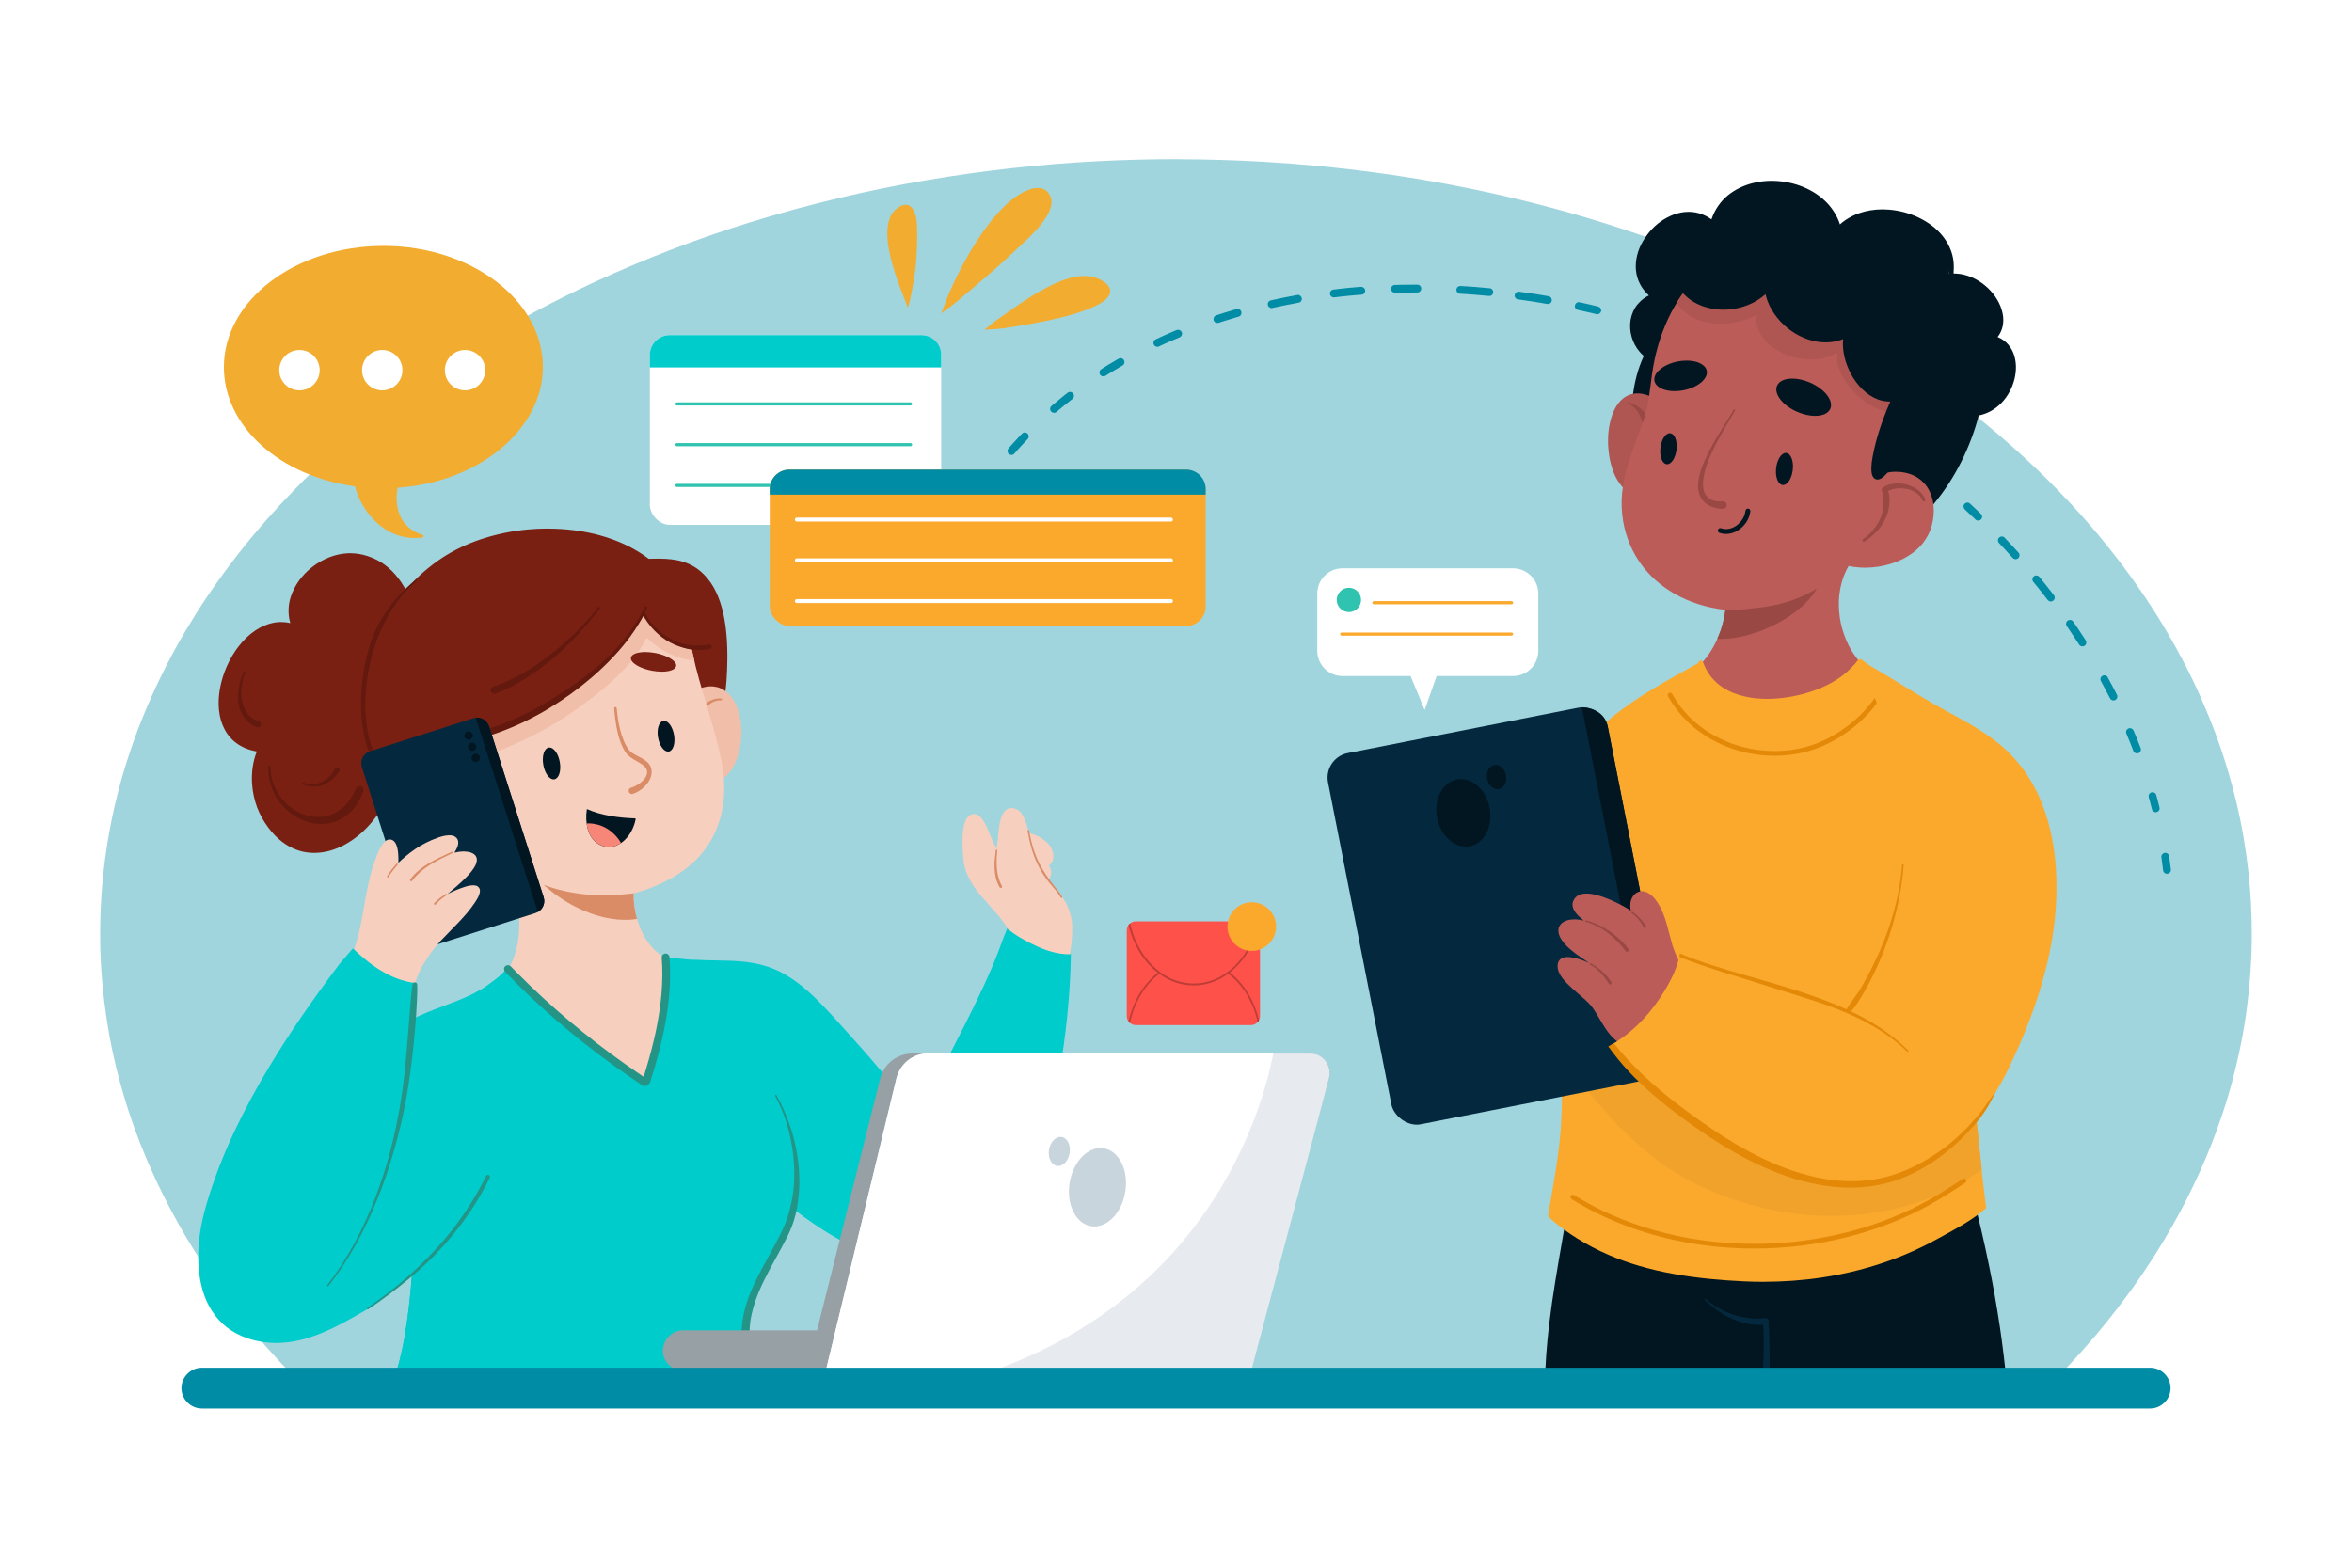 <?xml version="1.0" encoding="UTF-8"?> <svg xmlns="http://www.w3.org/2000/svg" id="Calque_2" data-name="Calque 2" viewBox="0 0 750 500"><defs><style> .cls-1 { fill: #021621; } .cls-2 { fill: #f2ac30; } .cls-3 { fill: #f0bea9; } .cls-4 { fill: #f68677; } .cls-5 { fill: #792013; } .cls-6 { stroke: #fff; stroke-width: 1.27px; } .cls-6, .cls-7, .cls-8 { fill: none; stroke-linecap: round; stroke-miterlimit: 10; } .cls-9 { fill: #63190e; } .cls-10 { fill: #2fc3b0; } .cls-11 { opacity: .37; } .cls-11, .cls-12 { fill: #008ca5; } .cls-13 { fill: #04293e; } .cls-14 { fill: #af5652; } .cls-7 { stroke: #fba92d; } .cls-15 { fill: #bc5c58; } .cls-16 { fill: #96a0a5; } .cls-17 { fill: #fff; } .cls-18 { fill: #fe514a; } .cls-19 { fill: #f1a22b; } .cls-20 { fill: #e7eaef; } .cls-8 { stroke: #2fc3b0; } .cls-21 { fill: #da8c67; } .cls-22 { fill: #239486; } .cls-23 { fill: #f6cfbe; } .cls-24 { fill: #e38907; } .cls-25 { fill: #c03d37; } .cls-26 { fill: #c9d5dc; } .cls-27 { fill: #994843; } .cls-28 { fill: #0cc; } .cls-29 { fill: #fba92d; } </style></defs><g id="BACKGROUND"><rect class="cls-17" width="750" height="500"></rect></g><g id="OBJECTS"><path class="cls-11" d="M374.71,50.77c-7.96,0-16.37.22-24.99.66-17.93.92-36.26,2.97-54.5,6.07-18.75,3.19-37.61,7.7-56.06,13.41-16.67,5.16-33.22,11.51-49.18,18.86-.54.25-1,.46-1.46.68-5.46,2.56-10.81,5.22-15.95,7.92l-.85.45c-3.69,1.96-7.33,3.98-10.87,6.01-4.11,2.35-8.38,4.94-13.05,7.91-8.26,5.24-16.33,10.91-24,16.86-3.39,2.63-6.85,5.43-10.27,8.31-3.69,3.11-7.4,6.43-11.35,10.13-6.95,6.53-13.71,13.64-20.1,21.13-5.78,6.78-11.35,14.16-16.56,21.91-2.13,3.18-4.29,6.62-6.6,10.53-2.6,4.39-5.11,9.07-7.68,14.3-1.86,3.78-3.71,7.94-5.67,12.71-1.77,4.34-3.44,8.97-5.11,14.17-1.37,4.27-2.61,8.81-3.8,13.85-1.18,5-2.16,10.26-2.98,16.06-1.24,8.64-1.82,17.8-1.74,27.23.08,8.83.92,18.15,2.49,27.71,1.4,8.55,3.6,17.49,6.53,26.58,2.27,7.03,5.06,14.11,8.52,21.63l.09.2.14.3c1.5,3.2,3.09,6.39,4.76,9.53,1.43,2.7,3.04,5.58,4.94,8.79,3.19,5.39,6.73,10.79,10.84,16.51.15.21.28.39.4.56l.11.16.12.16c2.06,2.81,4.22,5.65,6.49,8.5,2.27,2.85,4.72,5.77,7.47,8.91l.57.65c2.79,3.13,5.67,6.23,8.59,9.24-.32.08-.54.38-.54.71,0,.42.34.76.76.76h1.23l1.25,1.26c.14.14.33.22.54.22s.4-.08.54-.22c.14-.14.22-.33.22-.53,0-.21-.08-.4-.22-.54l-.2-.2,195.4.02h359.49l-.09.08h0s-.84.83-.84.83l-.82.81c-.14.14-.22.33-.22.54s.08.4.22.54.33.22.53.22.4-.08.54-.22l.68-.67.68-.67.11-.12.07-.08h0c.25-.24.5-.5.75-.75l.09-.09.11-.11.15-.16.07-.07,2.66-.07c.42,0,.76-.34.76-.76s-.34-.76-.76-.76h-1.12s.14-.12.14-.12c.08-.08.12-.13.16-.18l1.12-1.15.07-.08h0s.15-.15.15-.15l.56-.6.52-.55.13-.13c3.1-3.29,6.13-6.67,9-10.05l.36-.42.31-.37.15-.17.06-.08.24-.29.24-.28.88-1.06s.05-.06.07-.09c3.34-4.06,6.52-8.19,9.48-12.27l.35-.48.59-.83.27-.39c.34-.47.62-.88.91-1.29.52-.76,1.01-1.47,1.5-2.18l.14-.2.12-.19.23-.34.22-.33c1.42-2.13,2.66-4.04,3.82-5.88,1.6-2.53,3.26-5.32,5.07-8.51,2.93-5.16,5.68-10.58,8.41-16.57l.13-.28.2-.44s.03-.07.04-.1c1.1-2.48,2.17-5.02,3.19-7.55,1.19-2.95,2.35-6.13,3.66-10,2.43-7.16,4.48-14.92,6.11-23.06,1.42-7.09,2.4-14.45,2.98-22.52.51-7,.56-14.2.17-22.02-.33-6.58-1.08-13.35-2.31-20.7-1.27-7.64-3.21-15.7-5.76-23.96-2.03-6.61-4.6-13.42-7.86-20.84-3.06-6.98-6.69-14.01-11.1-21.52-1.29-2.18-2.65-4.37-4.05-6.57-1.49-2.34-3.14-4.8-5.2-7.75-3.6-5.17-7.61-10.4-12.26-16.01-3.84-4.63-8.06-9.32-12.92-14.34-4.55-4.7-9.47-9.4-15.06-14.36-8.83-7.85-18.78-15.6-29.56-23.03-10.52-7.26-22.06-14.22-34.29-20.67l-.23-.12c-7.44-3.9-15.04-7.58-22.66-10.96-7.28-3.24-15.12-6.41-23.29-9.44-15.86-5.89-32.84-10.97-50.47-15.1l-.12-.03-.1-.03-.54-.12-.53-.12c-6.84-1.56-13.81-2.99-20.78-4.26-6.18-1.13-12.7-2.16-19.95-3.15-11.45-1.57-23.46-2.73-35.69-3.45-.16-.01-.27-.02-.39-.02-8.89-.51-17.92-.77-26.83-.8-.39,0-.79,0-1.18,0M47.9,226.91v-.04s.06-.07.06-.07c-.11.26-.22.52-.33.78.08-.2.17-.41.25-.61,0-.01.01-.03.02-.05h0s0,0,0,0v-.04s0,.02,0,.02Z"></path><g><g><path class="cls-1" d="M565.02,57.66c-2.03,0-4.03.24-5.94.7-3.04.74-5.81,2.09-8.04,3.9-2.35,1.91-4.15,4.48-5.19,7.41l-.05.15-.05.15c-.5-.38-1.07-.72-1.71-1.06-1.39-.72-2.97-1.18-4.57-1.31-.34-.03-.67-.04-1.01-.04-.45,0-.91.02-1.36.07-.7.07-1.44.22-2.32.46-1.4.39-2.85,1.04-4.3,1.94-2.66,1.65-4.95,4.06-6.64,6.98-1.65,2.84-2.43,6.05-2.19,9.02.13,1.63.61,3.26,1.39,4.71.68,1.26,1.61,2.44,2.76,3.5-.56.26-1.11.59-1.61.95-.74.52-1.43,1.18-2.06,1.94-1.09,1.34-1.84,3.04-2.17,4.91-.14.82-.19,1.73-.13,2.7.04.83.19,1.69.47,2.7.48,1.73,1.37,3.4,2.59,4.81.39.45.82.88,1.28,1.27-1.88,4.05-3.08,8.56-3.56,13.39-.51,5.21-.16,10.55,1.04,15.86.05.23.14.38.28.5.07.05.14.09.24.13,3.52,2.6,7.83,4.75,13.58,6.74,4.24,1.48,8.66,2.65,12.93,3.78l2.4.64c1.23.33,2.46.66,3.69,1.01,1.09.31,2.17.64,3.25.97l.52.15c2.95.89,6,1.73,9.31,2.55,5.96,1.47,12.16,2.72,18.95,3.81l.24.04c1.63.26,3.33.53,5,.73,1.72.21,3.47.35,5.11.48l.98.08c3.03.24,6.17.48,9.21,1.03.55.1,1.1.22,1.65.34.2.05.4.1.6.15.21.05.42.11.64.16.11.15.28.25.46.29.04,0,.09.01.15.01.17,0,.33-.05.42-.13,1.87-1.66,3.67-3.49,5.33-5.46,1.61-1.91,3.16-4,4.73-6.4,2.89-4.41,5.34-9.26,7.28-14.4.94-2.49,1.74-5.01,2.36-7.46,1.4-.27,2.76-.78,4.02-1.49,2.42-1.38,4.45-3.49,5.85-6.11,1.34-2.52,2.04-5.25,2.01-7.9-.02-1.96-.46-4.77-2.41-7.07-.89-1.05-2.07-1.9-3.43-2.47.58-.73,1.02-1.56,1.33-2.43.88-2.51.55-5.51-.91-8.45-1.39-2.81-3.71-5.3-6.51-7.02-1.46-.9-2.99-1.55-4.56-1.93-1.11-.28-2.25-.41-3.4-.41.09-1.21.11-2.44,0-3.67-.28-2.96-1.51-5.86-3.57-8.4-1.88-2.31-4.42-4.25-7.55-5.76-2.88-1.39-6.15-2.27-9.47-2.54-.7-.06-1.38-.09-2.03-.09-2.67,0-5.24.43-7.64,1.28-1.48.52-2.92,1.26-4.28,2.18-.59.41-1.16.85-1.69,1.34-.09-.33-.21-.66-.34-.98-.55-1.39-1.32-2.77-2.29-4.1-1.72-2.34-4.12-4.36-6.94-5.85-2.72-1.44-5.72-2.37-8.93-2.77-1.07-.13-2.15-.2-3.24-.2M621.29,87.34c.08-.34.14-.67.19-1.02-.04.34-.08.67-.13,1.01h-.06Z"></path><path class="cls-14" d="M522.16,125.47c-.19,0-.39,0-.59.02-.57.03-1.17.15-1.83.37-1.06.35-2.07,1.01-2.94,1.91-1.67,1.73-2.81,4.15-3.5,7.42-.61,2.89-.7,6.04-.28,9.37.2,1.56.53,3.1,1,4.59.46,1.48,1.01,2.75,1.68,3.89,1.04,1.78,2.26,3.09,3.65,3.92.17.1.3.14.45.14.04,0,.08,0,.13-.01.19-.03.37-.14.48-.3.15-.21.19-.52.09-.76.26-.06.53-.13.79-.24.35-.13.68-.29,1.02-.46.66-.34,1.31-.77,1.96-1.27,1.19-.92,2.33-2.13,3.4-3.58.98-1.33,1.86-2.88,2.63-4.6.7-1.61,1.24-3.33,1.6-5.11.34-1.7.45-3.42.34-5.1-.11-1.63-.51-3.21-1.16-4.57-.67-1.42-1.69-2.66-2.95-3.6-1.24-.93-2.8-1.59-4.5-1.9-.46-.09-.94-.13-1.45-.13"></path><path class="cls-27" d="M519.09,128.48c-.04.15.05.26.18.31.05.02.09.03.14.05l-.06-.02c.22.09.44.2.65.32.23.13.45.3.66.45.45.36.84.77,1.21,1.21.28.37.51.76.73,1.16.21.38.4.77.57,1.16.3.71.55,1.44.78,2.18.25.8.38,1.64.53,2.47.04.15.12.27.22.38.16.16.39.26.62.26.48,0,.86-.4.87-.87,0-.52-.04-1.04-.11-1.56-.07-.54-.17-1.08-.31-1.61-.27-.98-.72-1.92-1.34-2.73-.31-.41-.65-.77-1.03-1.11-.37-.32-.76-.61-1.17-.88-.87-.58-1.85-.97-2.82-1.36-.02,0-.05-.01-.07-.01-.11,0-.21.09-.24.19"></path><path class="cls-15" d="M563.36,86.79c-.46,0-.91.01-1.37.03-2.24.09-4.5.43-6.6.78-.65.11-1.31.22-1.96.34-3.05.53-6.21,1.07-9.35,1.07-.43,0-.87-.01-1.3-.03-.53-.04-1.07-.09-1.6-.16-.04,0-.08,0-.12,0-.24,0-.46.1-.6.27-.05.02-.11.06-.16.1-1.97,2.08-3.77,4.4-5.34,6.89-1.5,2.38-2.86,5.03-4.04,7.87-1.08,2.59-2.01,5.4-2.76,8.35-.35,1.38-.66,2.84-.94,4.36-.28,1.55-.49,3.09-.73,4.93l-.09.73c-.34,2.59-.68,5.26-1.24,7.86v.02s0,0,0,0h0s-.02.1-.02.1c-.36,1.58-.82,3.13-1.36,4.64-.42,1.18-.86,2.36-1.3,3.54l-.33.9c-1.15,3.1-2.18,5.9-3.03,8.75-.96,3.2-1.56,6.12-1.85,8.93-.32,3.1-.21,6.23.33,9.32.43,2.44,1.13,4.85,2.1,7.17.89,2.14,2.07,4.25,3.51,6.27,2.67,3.73,6.34,7.01,10.6,9.47,4.75,2.74,10.34,4.54,16.16,5.2h.12s.12.03.12.03c-.22,1.98-.67,4.02-1.33,6.06l-.05.19h0c-.91,2.65-2.12,5.15-3.61,7.41-1.28,1.91-2.72,3.58-4.28,4.99-.82.72-1.69,1.38-2.58,1.95-.16.1-.27.27-.31.46-.04.21,0,.42.11.59.02.04.05.07.07.09-.06,2.08.32,4.11,1.13,6.01.74,1.75,1.9,3.44,3.43,5.03,1.32,1.37,2.94,2.63,4.94,3.84,1.69,1.02,3.6,1.92,5.7,2.68,1.94.7,3.92,1.23,5.87,1.58,1.91.34,3.89.51,5.88.51.52,0,1.03-.01,1.54-.03,2.43-.11,4.91-.52,7.36-1.23,2.23-.65,4.5-1.62,6.74-2.88,2.87-1.61,5.67-3.77,8.34-6.44,3.01-3.01,5.53-6.33,7.48-9.87.1-.18.11-.41.02-.61,0-.04,0-.08,0-.12-.01-.17-.1-.4-.26-.51-1.04-.72-2.04-1.63-3.15-2.86-1.47-1.66-2.75-3.55-3.8-5.61-1.1-2.22-1.93-4.59-2.46-7.04v.02c-.5-2.47-.71-4.95-.6-7.38h0c.13-2.34.54-4.59,1.23-6.69.49-1.45,1.12-2.84,1.86-4.13,1.12.24,2.32.4,3.56.48.56.04,1.12.06,1.68.06,1.42,0,2.88-.12,4.36-.35,4.29-.68,8.15-2.28,11.15-4.61.78-.61,1.52-1.28,2.19-2.01.63-.68,1.22-1.45,1.79-2.36,1.04-1.62,1.76-3.55,2.15-5.73.81-4.55-.13-8.8-2.58-11.64-.76-.89-1.68-1.65-2.72-2.27-1.03-.61-2.26-1.07-3.64-1.35-.75-.16-1.52-.22-2.1-.25-.27-.02-.54-.03-.8-.03-.57,0-1.16.04-1.74.11-.87.11-1.77.32-2.74.63.52-1.08,1.04-2.18,1.56-3.27,1.82-3.84,3.7-7.82,5.19-11.88,1.12-3.07,1.9-5.87,2.37-8.55.46-2.63.61-5.39.45-8.21-.26-4.55-1.42-8.96-3.34-12.75-.95-1.87-2.1-3.65-3.42-5.29-1.3-1.62-2.81-3.13-4.47-4.51-3.25-2.69-7.19-4.9-11.71-6.57-1.4-.51-2.81-.95-4.18-1.29-1.35-.34-2.85-.63-4.59-.88-2.94-.44-5.96-.65-8.89-.85l-.44-.03c-.56-.04-1.11-.08-1.67-.12-.56-.04-1.11-.08-1.67-.12-.62-.04-1.23-.06-1.85-.06"></path><path class="cls-14" d="M561.98,86.8c-2.25.1-4.51.43-6.6.78-.6.1-1.2.2-1.81.31l-.15.02c-3.05.53-6.21,1.07-9.35,1.07-.43,0-.87-.01-1.3-.03-.53-.03-1.07-.09-1.6-.16-.04,0-.08-.01-.12-.01-.23,0-.47.11-.62.28-.05.02-.11.06-.16.11-1.97,2.07-3.76,4.39-5.34,6.9-.1.17-.21.35-.32.52.22.34.45.66.69.97-.01-.02-.03-.03-.04-.05.38.48.79.94,1.23,1.36.44.42.9.81,1.38,1.17-.02-.02-.04-.03-.05-.04.57.42,1.17.81,1.8,1.14.6.32,1.21.6,1.84.84h0c1.59.6,3.25.97,4.94,1.14-.02,0-.04,0-.06,0,2.06.2,4.14.12,6.18-.19-.02,0-.04,0-.07.01,2.16-.34,4.26-.94,6.27-1.81,0,0,0,0-.01,0,.29-.13.57-.26.85-.4.08-.04.17-.05.25,0,.07.04.13.12.13.21,0,.65.03,1.3.13,1.94,0-.02,0-.04-.01-.06.08.48.18.96.33,1.43.13.43.28.84.46,1.25l-.02-.06c.41.93.94,1.79,1.56,2.59,0,0,0,0,0,0,.82,1.04,1.79,1.94,2.86,2.74,0,0,.02.01.02.02,0,0,0,0,.01,0h0s0,0,0,0c1.37,1,2.89,1.79,4.47,2.41,0,0-.02,0-.03-.01l.06.02c1.81.68,3.71,1.14,5.63,1.34-.02,0-.04,0-.07,0,1.67.17,3.35.15,5-.09-.01,0-.02,0-.03,0,0,0,.02,0,.03,0h0s.01,0,.02,0c0,0,0,0-.01,0,1.23-.2,2.45-.52,3.6-1.02,0,0,0,0,.01,0,0,0,0,0,0,0,0,0,.02,0,.03-.01h0c.47-.21.93-.45,1.37-.71.03-.02.07-.03.11-.03.02-.03.05-.05.07-.06.04-.02.09-.03.13-.03.01,0,.03,0,.05,0,.06.02.12.06.16.12s.03.12.03.18c0,.05-.01.1-.02.15,0-.02,0-.04,0-.07-.05.45-.07.89-.05,1.34.02.45.06.9.13,1.34,0-.02,0-.04-.01-.06.09.55.21,1.09.38,1.63.17.54.37,1.07.59,1.6l-.02-.06c.36.82.78,1.62,1.26,2.38.45.73.95,1.43,1.48,2.1-.01-.02-.03-.03-.04-.05,1.42,1.78,3.06,3.38,4.88,4.74,0,0,0,0-.01-.01.01,0,.02.02.03.02,0,0-.01,0-.02-.01,0,0,.01.01.02.02,0,0,0,0,0,0,.78.57,1.6,1.1,2.46,1.55.82.44,1.67.82,2.54,1.16h0c1.07.41,2.16.75,3.28,1,1.13.26,2.28.45,3.44.58,0,0,0,0-.01,0,.58.06,1.16.1,1.75.13.5-1.69.88-3.31,1.16-4.88.46-2.63.61-5.39.45-8.21-.26-4.55-1.42-8.96-3.34-12.75-.95-1.89-2.1-3.66-3.42-5.29-1.3-1.61-2.8-3.12-4.47-4.51-3.25-2.7-7.2-4.91-11.72-6.57-1.39-.52-2.8-.95-4.18-1.29-1.35-.34-2.85-.63-4.6-.89-2.96-.44-5.98-.65-8.89-.85l-.44-.03c-.56-.04-1.11-.08-1.67-.12l-.58-.04-1.09-.08c-.62-.04-1.23-.06-1.85-.06-.46,0-.91.01-1.37.03"></path><path class="cls-14" d="M565.26,110.75s0,0,0,0c0,0-.01,0-.02-.01,0,0,.01,0,.02.01"></path><path class="cls-14" d="M565.28,110.76s-.01-.01-.02-.02c0,0,.01.01.02.02"></path><polygon class="cls-14" points="583.98 113.41 583.96 113.42 583.99 113.41 583.98 113.41"></polygon><path class="cls-14" d="M580.37,114.43s0,0,.01,0h-.01Z"></path><path class="cls-14" d="M594.53,127.91h0s0,0,0,0Z"></path><path class="cls-27" d="M600.86,155.45c-.48.09-.87.59-.75,1.09.24,1.04.44,2.07.51,3.14.04,1.15-.05,2.3-.29,3.43-.27,1.12-.67,2.2-1.2,3.23-.67,1.23-1.49,2.36-2.43,3.4-.79.84-1.68,1.57-2.63,2.21-.21.14-.21.47-.06.65.17.21.44.2.65.06,1.35-.9,2.62-1.93,3.73-3.11.55-.58,1.06-1.19,1.51-1.85.46-.66.85-1.36,1.21-2.07.71-1.42,1.16-2.97,1.35-4.55.1-.82.08-1.65.02-2.47-.07-.91-.28-1.79-.58-2.65-.07-.15-.17-.27-.31-.37-.16-.11-.35-.18-.54-.18-.06,0-.11,0-.17.02M599.15,166.28s-.02.04-.03.06c.01-.02.02-.04.03-.06M599.12,166.34s-.04.07-.06.11c.02-.03.04-.07.06-.11"></path><path class="cls-27" d="M604.1,154.25c-.68.06-1.37.2-2.02.41-.32.1-.62.24-.92.4-.32.17-.6.37-.85.64-.25.25-.25.68-.06.96.2.3.58.42.91.3.48-.16.93-.4,1.4-.58.47-.19.96-.33,1.46-.45.87-.17,1.75-.22,2.63-.18.87.07,1.72.22,2.55.49-.01,0-.03-.01-.04-.02l.05.02s.07.02.1.03c-.03-.01-.06-.02-.09-.03.57.21,1.12.47,1.64.8.46.32.89.68,1.27,1.1.27.32.5.66.7,1.03.07.15.14.29.2.44.09.24.35.38.6.29.24-.08.39-.36.29-.6-.47-1.17-1.23-2.17-2.22-2.95-1.07-.84-2.32-1.4-3.61-1.77-.94-.27-1.94-.4-2.93-.4-.35,0-.7.02-1.05.05M604.2,155.9s-.08.02-.12.03c.04,0,.08-.02.12-.03M610.88,157.07s.03.02.05.03c-.02-.01-.03-.02-.05-.03M612.79,159.11s.02.04.03.06c-.01-.02-.02-.04-.03-.06M612.83,159.19s.01.02.02.03c0,0-.01-.02-.02-.03M609.21,156.26s0,0,0,0c0,0,0,0,0,0,0,0,0,0,.01,0"></path><path class="cls-27" d="M575.81,189.64c-1.35.64-2.73,1.23-4.14,1.74-2.83,1-5.76,1.71-8.73,2.15-1.13.17-2.27.3-3.4.4-.11.01-.21.03-.32.04-.04.03-.08.05-.13.05-.14,0-.29.02-.44.02-2.5.36-5.04.51-7.57.44-.46,0-.91.01-1.37,0,.07,0,.14.02.22.02h.12s.12.03.12.03c-.25,1.99-.69,4.02-1.34,6.03l-.05.19c-.36,1.02-.75,2.02-1.19,2.99,2.09.12,4.19-.07,6.26-.42h0s.02,0,.03,0h0s.02,0,.03,0c3.77-.67,7.43-1.91,10.89-3.53,3.23-1.53,6.3-3.4,9.03-5.7-.01.02-.03.03-.05.04,1.71-1.44,3.28-3.04,4.58-4.86,0,0,0,0,0,0,0,0,0,0,0,.01,0,0,0,0,0-.01.35-.51.68-1.02.99-1.56-1.13.72-2.31,1.35-3.53,1.93M578.35,189.28s-.02.02-.02.03c0-.01.01-.02.02-.03"></path><polyline class="cls-27" points="578.36 189.27 578.36 189.26 578.36 189.27"></polyline><path class="cls-27" d="M553.88,203.32s0,0,0,0c0,0,0,0,0,0,0,0,.01,0,.02,0h0Z"></path><path class="cls-27" d="M553.85,203.33s0,0,.01,0c0,0,0,0-.01,0"></path><path class="cls-1" d="M558.71,77.81c-3.24,0-6.36.24-9.27.71-6.14,1-11.39,3.08-15.62,6.18-.08-.03-.16-.04-.24-.04-.04,0-.09,0-.13.01-.41.08-.68.48-.61.89.34,1.94.97,3.72,1.86,5.29.43.76.94,1.49,1.51,2.17.5.6,1.1,1.2,1.84,1.83,2.43,2.07,5.64,3.39,9.28,3.8.73.08,1.49.13,2.24.13,2.67,0,5.42-.54,7.95-1.56,2.01-.81,3.85-1.95,5.46-3.38.15.7.38,1.42.67,2.2.68,1.81,1.71,3.59,3.05,5.28,1.26,1.57,2.77,2.99,4.49,4.21,1.67,1.18,3.5,2.1,5.44,2.75,1.81.6,3.67.91,5.52.91.73,0,1.46-.05,2.17-.15,1.16-.15,2.31-.46,3.41-.9l-.02.11v.12c-.15,1.75.01,3.63.48,5.57.45,1.87,1.16,3.71,2.11,5.46.96,1.76,2.12,3.31,3.44,4.63,1.54,1.53,3.24,2.65,5.05,3.34,1.21.46,2.5.7,3.82.7h.16c-.74,1.7-1.32,3.12-1.83,4.45-1.13,2.95-2.08,5.88-2.82,8.7-.38,1.47-.72,3-1,4.52-.26,1.39-.38,2.53-.39,3.58,0,.83-.03,3.34,1.75,3.6.08.01.16.02.23.02.5,0,1.05-.23,1.68-.71.36-.27.68-.6,1-.93.44-.46.83-.95,1.19-1.42.68-.88,1.27-1.79,1.98-2.88.52-.81,1.05-1.68,1.68-2.75,2.12-3.62,3.87-7.41,5.21-11.28,2.8-8.05,3.63-16.04,2.4-23.11-.66-3.77-1.9-7.28-3.7-10.44-.95-1.67-2.05-3.24-3.27-4.69-1.25-1.48-2.7-2.89-4.29-4.19-3.18-2.59-7.1-4.78-11.66-6.5-4.01-1.51-8.3-2.8-12.75-3.84-4.86-1.14-9.68-1.88-14.33-2.21-1.76-.12-3.49-.19-5.14-.19"></path><path class="cls-1" d="M574.42,370.75c-.43,0-.85,0-1.27,0-7.24.06-14.77.66-23,1.84-2.2.31-4.02.61-5.73.95-1.83.36-3.73.8-5.66,1.3-3.35.87-6.9,1.99-10.83,3.41-3.7,1.33-7.38,2.81-10.48,4.09l-1,.4-.29.12s-.09.03-.13.06c-1.26.52-2.51,1.04-3.77,1.56l-.31.13-.31.13-.14.05c-.08.03-.17.06-.25.1l-.29.12-.41.17-.74.3-.73.3c-1.06.43-2.12.86-3.17,1.28-1.7.68-3.41,1.34-5.12,1.97.27-1.48.52-2.98.77-4.47.03-.18.04-.38-.07-.59-.1-.17-.26-.3-.45-.35-.06-.02-.13-.03-.2-.03-.13,0-.26.03-.38.1-.15.09-.32.26-.35.46-.3,1.84-.62,3.68-.93,5.52-.07.05-.13.11-.17.19-.1.18-.13.39-.08.59.02.07.05.14.09.2l-.8,4.58c-1.54,8.84-3.13,17.97-4.21,27.03-.83,6.93-1.28,13.25-1.38,19.32,0,.35.26.68.62.75.01.33.31.71.71.71,5.47-.41,11.31-.6,18.44-.6,3.54,0,6.99.05,9.9.09l3.86.06c3.43.06,6.87.11,10.3.14,1.04,0,2.09.01,3.13.01,3.36,0,6.92-.04,11.2-.11,4.05-.07,8.09-.17,12.13-.27,5.52-.13,11.23-.27,16.84-.34,2.32-.03,4.65-.04,6.97-.04,7.77,0,15.49.14,22.02.28,5.12.11,10.25.24,15.37.38l4.27.12c3.78.11,7.56.21,11.35.29.42,0,.76-.35.76-.76,0-.35-.24-.65-.59-.74-1.08-12.09-2.98-24.83-5.64-37.87-1.53-7.48-3.29-15.05-5.39-23.14-.08-.32-.39-.56-.74-.56-.07,0-.13,0-.2.02-.4.11-.64.53-.53.93.32,1.22.63,2.44.93,3.66-.31-.32-.68-.63-1.14-.99-.98-.76-2.13-1.47-3.49-2.18-2.67-1.39-5.53-2.43-8.22-3.34-.9-.31-1.79-.6-2.69-.89l-1.14-.37c-.61-.2-1.21-.41-1.81-.61-.8-.27-1.6-.55-2.41-.81-3.46-1.1-7.2-2.03-11.14-2.77-6.72-1.25-14.07-1.89-21.85-1.89"></path><path class="cls-13" d="M543.62,414.28c-.09.09-.1.26,0,.36,2.6,2.41,5.51,4.55,8.77,5.98,1.66.73,3.37,1.3,5.15,1.62,1.79.32,3.62.42,5.43.2.09-.02.18-.03.27-.04.17-.05.33-.14.46-.26.19-.19.3-.46.3-.73s-.11-.54-.3-.73c-.18-.18-.47-.33-.73-.3-.97.11-1.94.18-2.92.17-.95,0-1.9-.08-2.84-.2-1.13-.16-2.25-.39-3.35-.69-1.06-.29-2.09-.67-3.11-1.09,0,0,0,0,0,0,0,0,0,0-.01,0-.04-.02-.08-.03-.12-.05.03.01.06.02.09.04-1.88-.8-3.66-1.81-5.29-3.04,0,0,.01,0,.02.02-.01-.01-.03-.02-.04-.04,0,0,0,0,0,0,0,0,0,0,0,0-.49-.39-.96-.78-1.42-1.2-.05-.05-.11-.07-.18-.07s-.12.02-.17.07M550.75,418.56s0,0,0,0c-.01,0-.03-.01-.04-.01,0,0,.02,0,.03.01M545.4,415.49s.02.01.02.02c0,0-.02-.02-.03-.03,0,0,0,0,0,0"></path><path class="cls-13" d="M562.2,421.73c.24,2.95.27,5.91.21,8.87-.03,1.52-.09,3.04-.14,4.55-.06,1.51-.11,3.02-.19,4.53-.03.63.55,1.15,1.15,1.15s1.18-.52,1.15-1.15c-.07-1.44-.09-2.89-.1-4.34-.02-1.51-.02-3.03-.03-4.55-.02-3.02-.08-6.05-.33-9.07-.04-.47-.36-.86-.86-.86-.44,0-.9.39-.86.86"></path><path class="cls-29" d="M592.86,210.25c-.2.06-.31.18-.44.35l-.11.15c-1.15,1.5-2.63,2.98-4.53,4.52l-.11.09c-1.76,1.38-3.82,2.6-6.28,3.71-3.43,1.53-7.16,2.63-11.08,3.27-2.31.37-4.59.56-6.78.56-1.3,0-2.59-.07-3.83-.2l.19.04c-2.55-.3-4.9-.85-7-1.66-1.57-.62-3.01-1.41-4.29-2.34-1.09-.82-2.07-1.76-2.92-2.79l-.03-.04c-.81-1.03-1.5-2.17-2.06-3.38-.19-.43-.36-.87-.52-1.32-.11-.32-.41-.54-.73-.54-.07,0-.14.01-.22.03-.33.1-.57.45-.55.78l-1.52.83c-6.58,3.64-13.39,7.41-19.7,11.73-3.99,2.73-7.31,5.37-10.15,8.05-3.18,3-5.6,6.01-7.41,9.18-2.39,4.21-4.32,8.94-5.75,14.05-1.25,4.46-2.09,9.3-2.57,14.8-.9,10.23-.19,20.52.69,31.03.22,2.65.45,5.29.68,7.93.73,8.45,1.49,17.19,1.91,25.81.29,6.05.39,11.57.29,16.88-.06,2.99-.17,5.68-.35,8.23-.18,2.55-.47,5.32-.89,8.46-.58,4.27-1.32,8.59-2.04,12.76-.35,2.06-.71,4.11-1.04,6.16,0,.04-.01.08-.02.11-.03.1-.05.22-.04.32.16.2.32.4.48.6.33.33.66.65,1,.96,2.5,2.07,5.16,3.98,7.93,5.71,2.99,1.87,6.28,3.59,9.78,5.11,6.25,2.71,13.13,4.73,21.02,6.15,3.44.62,7.07,1.12,11.1,1.53,3.67.37,7.52.64,11.45.82,1.93.09,3.89.13,5.82.13,6.33,0,12.62-.46,18.71-1.37,8.13-1.21,16.05-3.27,23.53-6.12,3.7-1.41,7.46-3.11,11.18-5.04,1.39-.72,2.75-1.48,4.12-2.23l1.17-.65c1.58-.87,3.44-1.9,5.23-2.98,2.83-1.71,5.04-3.29,6.98-4.98.07-.07.15-.14.2-.22-.07-.49-.14-.98-.2-1.48v-.09s-.09-.59-.09-.59l-.02-.14c-.57-4.26-1.02-8.58-1.46-12.75-.15-1.4-.3-2.8-.45-4.19-.58-5.28-1.12-10.85-1.61-16.56-.65-7.6-1.21-15.32-1.75-22.8-.26-3.52-.51-7.05-.78-10.57-.74-9.91-1.7-21.61-3.09-33.31-1.36-11.39-3.05-21.68-5.14-31.47-1.54-7.19-3.67-15.59-7.73-23.32-.94-1.8-2.02-3.54-3.19-5.19-.62-.86-1.26-1.67-1.91-2.42-.62-.71-1.34-1.44-2.26-2.29-1.57-1.44-3.27-2.72-4.89-3.91-.56-.41-1.12-.82-1.68-1.22-1.18-.85-2.35-1.7-3.5-2.59-.09-.07-.22-.11-.37-.11-.07-.01-.13-.02-.19-.02-.09,0-.15.01-.22.03"></path><path class="cls-19" d="M495.84,309.09l.02.21.02.19c.71,8.32,1.46,16.93,1.87,25.41.05,1.05.1,2.08.13,3.09,1.89,2.25,3.76,4.5,5.64,6.75,2.43,2.91,4.87,5.82,7.39,8.65,2.48,2.8,5.03,5.53,7.71,8.15,1.36,1.33,2.75,2.63,4.18,3.89,1.38,1.21,2.79,2.38,4.23,3.51-.02-.01-.03-.03-.05-.04,2.81,2.19,5.75,4.23,8.83,6.03,1.59.93,3.21,1.82,4.86,2.63,1.67.82,3.37,1.59,5.09,2.32,0,0-.02-.01-.03-.01,4.05,1.71,8.21,3.17,12.45,4.34,2.07.58,4.17,1.09,6.28,1.53,2.1.44,4.22.81,6.35,1.12-.02,0-.04,0-.06-.01,3.9.55,7.83.88,11.77.94,1.97.03,3.95,0,5.91-.09,1.95-.1,3.91-.25,5.85-.47,0,0,0,0,.01,0,0,0,.02,0,.03,0,0,0,0,0,0,0,0,0,0,0,0,0,0,0,0,0,0,0,3.85-.45,7.66-1.13,11.42-2.08,1.71-.44,3.42-.92,5.11-1.46,1.55-.5,3.09-1.05,4.61-1.64,0,0-.01,0-.02,0,2.98-1.18,5.89-2.52,8.69-4.06,1.42-.78,2.83-1.61,4.2-2.5,1.23-.79,2.42-1.61,3.6-2.47-.1-.95-.2-1.89-.3-2.83l-.25-2.32-.2-1.87c-.59-5.41-1.14-10.98-1.61-16.56-.04-.44-.07-.88-.11-1.32-.14.09-.29.18-.44.27-2.53,1.57-5.19,2.93-7.93,4.08-2.74,1.14-5.55,2.09-8.43,2.84-2.95.77-5.95,1.34-8.98,1.72-6.14.77-12.36.82-18.51.22-6.21-.61-12.35-1.84-18.31-3.68-2.93-.91-5.81-1.94-8.62-3.14-3.46-1.46-6.82-3.15-10.08-5.01-4.1-2.34-8.05-4.91-11.89-7.66-3.78-2.71-7.47-5.56-11.09-8.49-3.68-2.97-7.31-6-10.94-9.03-.94-.78-1.88-1.57-2.82-2.35-.84-.7-1.69-1.39-2.53-2.09-1.63-1.36-3.25-2.73-4.92-4.05,0,0-.01,0-.02-.01,0,0-.01,0-.02-.01-1.28-1-2.6-1.97-3.97-2.84-.73-.46-1.46-.91-2.23-1.31-.67-.35-1.36-.68-2.06-.98-.01,0-.03-.01-.04-.02.07.84.14,1.68.22,2.52M545.7,379.86s.02,0,.03.01c-.01,0-.02,0-.03-.01"></path><path class="cls-19" d="M495.66,306.59s.02,0,.04.01l-.06-.02s.01,0,.02.01"></path><path class="cls-19" d="M594.3,387.22s0,0-.01,0c0,0,0,0,0,0,.01,0,.03,0,.04,0,0,0-.01,0-.02,0"></path><path class="cls-24" d="M625.93,375.96c-2.37,1.53-4.72,3.08-7.12,4.56-2.03,1.25-4.1,2.43-6.21,3.53-4.06,2.14-8.28,3.98-12.58,5.57.06-.02.12-.05.18-.07-9.77,3.59-20.02,5.81-30.39,6.73.07,0,.13-.01.2-.02-10.62.92-21.36.47-31.85-1.42-9.36-1.71-18.5-4.57-27.09-8.66l.18.08c-3.19-1.53-6.3-3.23-9.31-5.09-.35-.22-.81-.13-1.04.22-.22.34-.12.82.22,1.04,10.85,6.73,22.99,11.22,35.5,13.63,12.75,2.46,25.88,2.78,38.76,1.1,12.74-1.66,25.26-5.38,36.73-11.18,2.24-1.13,4.43-2.35,6.57-3.65,2.69-1.62,5.31-3.36,7.95-5.06.17-.11.3-.23.36-.43.06-.19.05-.4-.05-.58-.13-.24-.41-.41-.69-.41-.11,0-.23.03-.33.09M538.03,394.82s.08.01.12.02c-.04,0-.08-.01-.12-.02M538.17,394.85s.03,0,.05,0c-.02,0-.03,0-.05,0"></path><path class="cls-24" d="M564.87,314.87s-.06-.02-.09-.03c.03.01.06.02.09.03"></path><path class="cls-24" d="M564.94,314.89s-.04-.01-.07-.02c.02,0,.04.01.07.02"></path><path class="cls-24" d="M565.17,314.97s-.01,0-.02,0c0,0,.01,0,.02,0"></path><path class="cls-24" d="M565.32,315.02c-.05-.02-.1-.03-.16-.05.05.02.1.03.16.05"></path><path class="cls-24" d="M620.77,365.55s.01,0,.01-.01h-.01Z"></path><path class="cls-24" d="M620.75,365.56s0,0,.01,0c0,0,0,0-.01,0"></path><path class="cls-24" d="M620.78,365.54s0,0,.01-.01c0,0,0,0-.01.01"></path><path class="cls-24" d="M620.8,365.53s.02-.01.03-.02c0,0-.02.01-.03.02"></path><path class="cls-24" d="M599.11,220.53c-.42.74-.88,1.46-1.36,2.17v-.02c-1.87,2.71-4.13,5.13-6.63,7.28.05-.04.1-.09.15-.12-2.79,2.38-5.86,4.41-9.15,6.04.02-.01.04-.02.07-.03-2.84,1.38-5.85,2.38-8.95,3,.07-.01.13-.02.19-.03-3.46.68-7,.88-10.51.63.04,0,.07,0,.11,0-3.52-.27-6.99-.98-10.33-2.13-3.17-1.12-6.19-2.63-8.97-4.51-2.47-1.71-4.72-3.7-6.69-5.97-1.47-1.73-2.77-3.6-3.87-5.58-.19-.36-.71-.43-1.04-.21-.16.11-.28.28-.32.48-.04.2,0,.38.1.56,2.16,3.9,5.08,7.34,8.53,10.14,3.42,2.78,7.34,4.93,11.49,6.41,8.36,2.98,17.67,3.25,26.13.5,2.05-.66,4.01-1.53,5.92-2.53,2.22-1.16,4.33-2.53,6.32-4.05,4.05-3.1,7.61-6.9,10.16-11.34.2-.36.02-.83-.33-1.01-.11-.06-.22-.08-.33-.08-.27,0-.53.16-.68.41M597.71,222.75s-.04.06-.06.09c.02-.03.04-.06.06-.09M536.91,226.7s.04.04.06.07c-.02-.02-.04-.04-.06-.07"></path><path class="cls-1" d="M557.36,162.2c-.2,0-.4.08-.54.23-.16.16-.2.34-.23.54-.09.57-.23,1.09-.43,1.62-.25.56-.56,1.08-.9,1.55-.39.49-.83.93-1.32,1.33-.42.32-.88.59-1.41.83-.49.19-.98.33-1.47.41-.23.03-.46.04-.68.04s-.43-.01-.65-.04c-.31-.05-.63-.13-.98-.24-.06-.02-.13-.03-.2-.03-.34,0-.66.24-.74.57-.11.4.11.81.53.95.5.17,1.06.28,1.7.33.11,0,.23.01.34.01.39,0,.82-.04,1.33-.14.99-.18,2.03-.64,3-1.35.91-.67,1.68-1.51,2.3-2.49.26-.42.49-.91.73-1.54.24-.63.34-1.29.41-1.8.02-.19-.1-.42-.22-.55-.15-.15-.34-.23-.55-.23"></path><path class="cls-27" d="M553.05,130.51c-.1,0-.19.05-.22.13-.56,1.01-1.17,2-1.8,3.01l-.28.45-.3.48-.3.48c-.75,1.21-1.5,2.41-2.23,3.63-1.2,1.99-2.13,3.65-2.92,5.2-1.05,2.06-1.8,3.75-2.37,5.33-.52,1.44-.86,2.78-1.05,4.1-.19,1.34-.14,2.59.13,3.73.28,1.19.88,2.26,1.74,3.08.69.67,1.56,1.19,2.66,1.6.42.16.91.29,1.47.39.67.12,1.19.18,1.68.18.42,0,.71-.11.95-.32.23-.22.38-.53.39-.84.01-.31-.11-.63-.32-.87-.18-.19-.5-.39-.8-.39-.32.02-.59.03-.87.03-.5,0-.96-.03-1.42-.09-.58-.11-1.09-.26-1.57-.47-.32-.16-.6-.34-.86-.55-.28-.24-.53-.52-.76-.82-.22-.33-.4-.68-.55-1.04-.18-.52-.31-1.08-.37-1.66-.07-.92-.02-1.94.17-3.1.42-2.42,1.27-4.96,2.67-7.97,1.12-2.4,2.41-4.84,4.05-7.67.55-.94,1.11-1.88,1.67-2.82l.21-.35.13-.22c.44-.74.87-1.48,1.29-2.23.07-.14.04-.3-.08-.37-.04-.03-.09-.04-.15-.04"></path><path class="cls-1" d="M532.45,138.17c-1.37,0-2.68,2.04-2.98,4.65-.15,1.32-.03,2.59.34,3.58.37.99.96,1.58,1.64,1.67.05,0,.11,0,.16,0,1.37,0,2.68-2.04,2.99-4.65.22-1.85-.12-3.59-.87-4.55-.32-.4-.71-.64-1.12-.69-.05,0-.1,0-.16,0"></path><path class="cls-1" d="M569.45,144.46c-1.41,0-2.76,2.11-3.08,4.81-.22,1.92.12,3.72.9,4.7.33.42.73.66,1.16.72.05,0,.11,0,.16,0,1.41,0,2.76-2.11,3.08-4.8.33-2.81-.59-5.24-2.06-5.42-.05,0-.11,0-.16,0"></path><path class="cls-1" d="M571.51,120.75c-2.45,0-4.22.83-4.84,2.27-.55,1.25-.17,2.81,1.06,4.39,1.22,1.58,3.14,2.98,5.4,3.96,1.93.83,3.88,1.27,5.66,1.27,2.45,0,4.22-.83,4.84-2.27.54-1.25.17-2.81-1.06-4.39-1.22-1.58-3.14-2.98-5.4-3.96-1.92-.83-3.88-1.27-5.66-1.27"></path><path class="cls-1" d="M537.83,115.01c-.93,0-1.88.09-2.81.27-2.22.43-4.22,1.31-5.63,2.49-1.41,1.17-2.06,2.49-1.82,3.72.38,1.95,2.96,3.26,6.42,3.26.91,0,1.85-.09,2.81-.27,4.6-.89,7.94-3.68,7.45-6.22-.38-1.95-2.96-3.25-6.41-3.25"></path></g><g><rect class="cls-13" x="432.71" y="231.84" width="90.97" height="120.67" rx="7.97" ry="7.97" transform="translate(-47.39 97.77) rotate(-11.13)"></rect><path class="cls-1" d="M504.43,225.67l23.23,118.12c3.73-1.41,6.07-4.93,5.38-8.47l-20.42-103.85c-.7-3.54-4.19-5.9-8.18-5.8Z"></path><path class="cls-1" d="M475.02,257.6c1.16,5.89-1.65,11.4-6.28,12.31-4.62.91-9.31-3.13-10.47-9.02-1.16-5.89,1.65-11.4,6.28-12.31,4.62-.91,9.31,3.13,10.47,9.02Z"></path><path class="cls-1" d="M480.24,247.23c.42,2.12-.6,4.11-2.26,4.44-1.67.33-3.36-1.13-3.78-3.25-.42-2.12.6-4.11,2.26-4.44s3.36,1.13,3.78,3.25Z"></path></g><g><path class="cls-15" d="M523.61,284.27c-.14,0-.28,0-.42.02-.26.02-.52.1-.77.18-.4.13-.77.36-1.15.71-.34.32-.63.72-.92,1.29-.24.48-.35,1.01-.43,1.46-.09.53-.09,1.12-.01,1.84.03.23.07.46.12.68-.29-.21-.61-.41-.93-.6-1.12-.68-2.34-1.33-3.84-2.06-1.77-.85-3.39-1.5-4.95-1.99-1.78-.56-3.15-.81-4.44-.81-.23,0-.45,0-.68.03-.75.06-1.45.26-2.01.59-.32.19-.58.4-.79.63-.28.3-.49.63-.68,1.03-.25.53-.33,1.17-.22,1.8.12.7.49,1.32.79,1.78.42.64.96,1.18,1.38,1.58.41.38.85.76,1.36,1.16-.77-.19-1.49-.3-2.2-.35-.25-.02-.5-.03-.75-.03-.83,0-1.6.1-2.29.31-.47.14-.84.3-1.17.49-.18.11-.36.23-.53.36-.17.13-.31.29-.44.45-.25.29-.43.62-.56,1-.16.47-.16.93-.14,1.32.02.45.16.88.31,1.27.2.55.51,1.05.82,1.51.79,1.18,1.86,2.15,2.8,2.98,1.06.92,2.19,1.73,3.26,2.46.53.36,1.06.72,1.59,1.07l1.06.71c-.47-.22-.95-.42-1.44-.61-1.78-.68-3.16-1.06-4.48-1.23-.31-.04-.64-.07-.97-.07-1.05,0-1.86.26-2.42.78-.3.28-.53.64-.66,1.05-.13.43-.17.91-.11,1.53.13,1.39.88,2.53,1.52,3.38.94,1.25,2.08,2.32,3.26,3.39.73.67,1.48,1.32,2.23,1.97.46.4.91.79,1.37,1.19,0,0,.04.04.05.04h0s0,0,0,0c0,0,.04.02.04.02h0c.57.54,1.22,1.13,1.81,1.77.57.61,1.05,1.32,1.45,1.92.56.88,1.09,1.77,1.62,2.67.79,1.33,1.6,2.71,2.52,3.98,1.79,2.47,3.7,3.96,5.84,4.57.08.02.16.03.25.03.34,0,.61-.19.73-.49.07-.2.05-.43-.05-.63-.09-.17-.24-.3-.41-.34-.45-.13-.9-.3-1.33-.5,3.77-.35,7.69-2.33,10.96-5.59,1.59-1.58,2.98-3.39,4.13-5.37,1.16-1.99,2.03-4.07,2.58-6.15.4-1.52.63-3.02.68-4.45.03.01.06.02.1.02.11,0,.22-.03.32-.07.19-.09.35-.28.41-.49.06-.19.04-.37-.05-.52-.31-.52-.61-1.05-.9-1.58l-.03-.17h0c-.03-.2-.15-.39-.34-.51-.86-1.67-1.53-3.26-2.04-4.86v.1c-.4-1.37-.77-2.78-1.12-4.15-.28-1.08-.56-2.16-.87-3.23-.42-1.43-.83-2.61-1.29-3.69-.5-1.18-1.12-2.31-1.84-3.35-.91-1.32-1.84-2.22-2.86-2.75-.5-.26-1-.42-1.51-.49-.1-.01-.2-.02-.31-.02"></path><path class="cls-27" d="M506.91,307.36c-.06.13,0,.26.12.33.27.15.54.32.81.48.48.32.95.66,1.39,1.03.49.41.94.86,1.38,1.33l-.07-.07c.95,1.03,1.76,2.16,2.51,3.34.14.22.47.26.68.12.22-.16.26-.46.12-.68-.41-.63-.87-1.24-1.36-1.82-.47-.55-.98-1.07-1.52-1.56-1.12-1.02-2.39-1.9-3.72-2.63-.03-.02-.06-.02-.1-.02-.1,0-.19.06-.23.15M507.86,308.18s0,0,.01,0c0,0,0,0-.01,0"></path><path class="cls-27" d="M505.42,293.73c-.02.14.07.26.2.29.37.09.73.19,1.1.31,0,0,0,0,0,0,1.57.52,3.05,1.28,4.46,2.17l-.07-.05c.46.3.92.62,1.37.95.49.37.96.76,1.43,1.15.85.72,1.66,1.5,2.42,2.32.72.78,1.39,1.6,2,2.47.18.25.53.31.78.14.25-.18.31-.53.14-.78-.77-1.09-1.66-2.09-2.63-3.01-.52-.49-1.05-.95-1.61-1.4-.57-.45-1.16-.87-1.76-1.28-2.29-1.54-4.82-2.82-7.51-3.48-.02,0-.03,0-.05,0-.11,0-.22.09-.24.21"></path><path class="cls-27" d="M520.26,290.86c-.08.1-.08.27.03.35.32.23.63.47.93.72.29.25.56.52.82.8,0,0-.02-.01-.02-.02.38.42.74.85,1.07,1.32.34.48.64.98.92,1.5,0,0,0,0,0-.01v.02s.03.03.04.05c.01.02.03.05.04.08.02.03.03.07.05.11.05.06.1.11.17.14.1.05.22.06.33.02.26-.09.37-.43.21-.66-1.17-1.68-2.53-3.25-4.23-4.43-.05-.04-.11-.06-.17-.06-.07,0-.13.03-.18.09M524.04,295.58s0,.02.01.03c0,0,0-.02-.01-.03"></path><path class="cls-29" d="M593.4,211.56c-.16.3-.09.68.16.91,3.81,8.48,6.71,16.11,8.86,23.34,1.42,4.84,2.54,9.65,3.32,14.28.82,4.85,1.28,9.78,1.39,14.64.08,4.34-.11,8.62-.56,12.71-.45,4.1-1.2,8.27-2.23,12.39l.03-.09c-1.09,4.22-2.5,8.48-4.21,12.68-1.68,4.12-3.75,8.38-6.16,12.67l.11-.16c-.74,1.27-1.48,2.55-2.23,3.83-.6,1.03-1.41,2.38-2.3,3.66-4.15-1.9-8.71-3.6-14.36-5.38-4.65-1.47-9.43-2.77-14.06-4.03-6.21-1.7-12.62-3.45-18.81-5.61-.54-.19-1.07-.38-1.61-.57-1.79-.66-3.54-1.34-5.2-2.03-.36,1.95-1.01,3.84-1.81,5.65-1.17,2.66-2.64,5.19-4.25,7.61-1.5,2.26-3.15,4.43-4.97,6.44-1.82,2.01-3.8,3.88-5.95,5.55-1.08.84-2.2,1.63-3.36,2.35-.45.28-.9.55-1.36.81.64.86,1.26,1.65,1.88,2.4.74.9,1.56,1.82,2.65,2.97,1.66,1.76,3.43,3.56,5.25,5.34,3.75,3.65,7.59,7.02,11.43,10.04,4.05,3.19,8.2,6.01,12.32,8.4,5.18,2.99,9.21,5.18,13.07,7.09,4.84,2.39,9.34,4.24,13.75,5.66,2.33.75,4.74,1.38,7.16,1.86,2.3.46,4.72.77,7.18.93.94.06,1.91.09,2.85.09,3.86,0,7.68-.5,11.34-1.48,3.83-1.03,7.72-2.73,11.55-5.06,3.4-2.07,6.8-4.72,10.09-7.89,2.93-2.83,5.78-6.13,8.45-9.83,2.43-3.36,4.64-6.96,6.57-10.72.98-1.9,1.98-3.98,3.16-6.56,1.02-2.21,2.01-4.49,3.02-6.97,4.21-10.28,7.06-19.86,8.71-29.29.75-4.3,1.23-8.77,1.42-13.31.18-4.23.07-8.46-.32-12.58-.42-4.24-1.18-8.38-2.28-12.28-1.12-4.02-2.67-7.87-4.61-11.44-1.96-3.62-4.43-6.97-7.34-9.97-2.9-2.99-6.52-5.76-11.39-8.73-2.67-1.63-5.46-3.15-8.17-4.61l-.09-.05c-1.45-.79-2.91-1.58-4.35-2.4-1.57-.89-3.13-1.82-4.68-2.75-1.75-1.05-3.49-2.12-5.23-3.19-4.17-2.57-8.48-5.23-12.87-7.6-.1-.06-.22-.09-.34-.09-.28,0-.55.16-.68.41"></path><path class="cls-24" d="M535.48,305.18c.53.19,1.06.41,1.59.62.59.23,1.18.45,1.76.67,1.24.46,2.49.9,3.74,1.34,2.43.85,4.89,1.65,7.34,2.42,5.01,1.58,10.04,3.07,15.04,4.68h-.02c.07.01.14.04.2.06,0,0,0,0,0,0,1.98.64,3.96,1.27,5.95,1.89,2,.62,4,1.24,5.99,1.88-.06-.02-.12-.04-.18-.06,4.05,1.31,8.07,2.71,11.98,4.4,3.93,1.69,7.76,3.65,11.34,5.99-.02-.02-.05-.03-.07-.05,2.85,1.87,5.54,3.98,8,6.35.1.09.27.07.35-.03.09-.1.07-.26-.03-.35-2.01-1.95-4.15-3.77-6.41-5.43-2.18-1.6-4.45-3.07-6.8-4.41-2.35-1.34-4.79-2.53-7.26-3.62-2.49-1.1-5.01-2.1-7.56-3.04-5.24-1.93-10.59-3.59-15.96-5.16-6.06-1.77-12.16-3.43-18.17-5.36-.06-.02-.12-.04-.18-.06.05.01.09.03.14.04-1.81-.58-3.6-1.19-5.38-1.83-.89-.32-1.77-.65-2.65-.99-.47-.18-.93-.37-1.4-.56-.23-.1-.46-.19-.7-.29-.15-.06-.3-.12-.46-.17-.05.36-.12.72-.19,1.08"></path><path class="cls-24" d="M606.53,275.78c-.24,3.23-.71,6.43-1.35,9.6-.65,3.2-1.51,6.34-2.52,9.44,0-.03.02-.06.03-.08-.62,1.89-1.31,3.77-2.05,5.62-.36.9-.73,1.79-1.11,2.68-.4.94-.84,1.87-1.27,2.8-.84,1.79-1.74,3.56-2.67,5.31-.44.84-.9,1.68-1.36,2.51-.48.86-.98,1.72-1.51,2.55,0,0,.01-.02.02-.03l-.04.06s-.05.07-.07.11c0-.01.02-.03.02-.04-.62.92-1.27,1.82-1.92,2.72-.32.45-.65.91-.96,1.36-.35.51-.73,1.03-.94,1.63-.05.11-.07.22-.06.35.02.17.1.33.23.45.23.19.56.21.81.04.61-.41,1.08-1.02,1.53-1.6.5-.64.95-1.33,1.39-2.01.83-1.3,1.59-2.64,2.34-3.98,1.47-2.61,2.78-5.3,3.99-8.04.61-1.38,1.17-2.78,1.72-4.19.55-1.41,1.05-2.84,1.54-4.28.96-2.84,1.78-5.74,2.48-8.66.56-2.34,1.04-4.71,1.42-7.09.38-2.36.65-4.74.82-7.13.01-.13-.05-.26-.2-.29-.01,0-.03,0-.04,0-.11,0-.24.08-.25.2M592.63,316.31s.03-.05.05-.07c0-.01.01-.02.02-.04-.02.03-.05.07-.07.11"></path><path class="cls-24" d="M513.39,333.46c-.18.1-.36.19-.54.29,1.98,2.74,4.09,5.37,6.39,7.84,2.42,2.61,5.01,5.04,7.69,7.38,5.36,4.66,11.1,8.87,16.98,12.84,5.8,3.92,11.87,7.45,18.25,10.33,6.47,2.91,13.27,5.14,20.32,6.11,3.48.48,6.98.66,10.49.45,3.48-.21,6.96-.81,10.3-1.81,3.11-.93,6.1-2.25,8.95-3.8,1.45-.79,2.87-1.65,4.24-2.57,1.39-.93,2.72-1.93,4.03-2.96,3.25-2.56,6.25-5.47,8.96-8.59.7-.81,1.38-1.62,2.04-2.47.53-.72,1.03-1.44,1.53-2.18.1-.16.21-.31.31-.47.14-.23.27-.45.41-.67.26-.44.52-.88.78-1.32.6-1.13,1.18-2.27,1.74-3.43-.02,0-.04-.01-.07-.02-.4.54-.8,1.07-1.21,1.6-.26.36-.53.72-.8,1.08-.72,1.09-1.48,2.15-2.27,3.18-3.22,4.15-6.92,7.92-11.06,11.16-.03.02-.06.05-.09.07h-.01s-.01.02-.01.02c-.96.74-1.93,1.47-2.94,2.15-1.05.71-2.11,1.39-3.19,2.05-2.19,1.33-4.48,2.5-6.84,3.5.07-.03.14-.06.22-.09-1.77.75-3.59,1.39-5.43,1.93-1.98.57-4.01.99-6.06,1.28-4.29.55-8.63.5-12.93-.07l.28.03c-6.15-.83-12.15-2.66-17.86-5.06l.28.12c-5.79-2.45-11.32-5.48-16.63-8.84-2.56-1.62-5.05-3.34-7.53-5.09-2.6-1.82-5.16-3.7-7.68-5.64.09.07.18.14.26.21-7.34-5.68-14.31-11.97-20.07-19.28-.42.25-.84.49-1.26.73M631.93,354.3l-.05.06.05-.06Z"></path></g></g><g><path class="cls-5" d="M111.68,176.44c-.25,0-.49,0-.74.02-3.92.17-7.96,1.73-11.38,4.38-3.3,2.56-5.74,5.98-6.88,9.62-.75,2.4-.87,4.95-.34,7.38.07.3.15.6.23.9-.97-.24-1.97-.35-2.94-.35-.28,0-.57,0-.86.03-4.05.28-8.13,2.53-11.51,6.32-1.56,1.75-2.94,3.78-4.1,6.03-1.14,2.21-2.02,4.55-2.62,6.94-.6,2.43-.88,4.82-.82,7.1.06,2.39.49,4.58,1.28,6.49.43,1.04.95,2,1.55,2.84.65.9,1.39,1.7,2.21,2.39,1.78,1.48,3.98,2.5,6.52,3.03.21.04.41.08.62.12-1.26,3.13-1.78,6.76-1.51,10.48.19,2.54.73,5.02,1.61,7.38.82,2.18,2.01,4.34,3.55,6.4.68.92,1.42,1.78,2.18,2.57.67.69,1.43,1.36,2.33,2.05,1.47,1.12,3.12,2,4.9,2.62,1.63.56,3.39.85,5.21.85,1.68,0,3.39-.24,5.08-.71,3.3-.92,6.53-2.72,9.6-5.33,2.87-2.45,5.41-5.59,7.35-9.07,1.42-2.55,2.46-5.24,3.11-7.98,5.23-9.43,8.32-20.81,8.95-32.92.26-5.08.05-9.91-.62-14.35-.68-4.45-1.85-8.5-3.5-12.05-.88-1.89-1.93-3.64-3.13-5.2-.66-.85-1.31-1.61-2.01-2.3-.68-.68-1.43-1.32-2.31-1.98-1.6-1.19-3.46-2.13-5.51-2.8-1.82-.59-3.68-.89-5.51-.89"></path><path class="cls-9" d="M85.89,244.2c-.21,0-.37.19-.37.4,0,1.87.26,3.73.77,5.52.48,1.68,1.22,3.29,2.17,4.75,1.84,2.8,4.43,5.03,7.47,6.45,1.46.69,3.02,1.16,4.62,1.35.83.1,1.66.14,2.5.11.85-.03,1.68-.16,2.51-.34.76-.16,1.5-.41,2.21-.72.81-.36,1.59-.78,2.31-1.29.76-.53,1.46-1.15,2.1-1.82.69-.72,1.29-1.51,1.83-2.34.37-.55.7-1.14.99-1.74.36-.75.64-1.54.89-2.33.16-.52-.16-1.12-.62-1.37-.57-.3-1.39-.1-1.67.5-.34.73-.71,1.44-1.09,2.14-.33.61-.69,1.2-1.09,1.77-.68.93-1.45,1.78-2.32,2.54-.8.65-1.66,1.2-2.59,1.66-.98.44-1.99.76-3.05.96-1.03.16-2.08.19-3.12.1-1.3-.14-2.59-.43-3.82-.88-1.26-.49-2.43-1.15-3.53-1.92-1.13-.83-2.17-1.8-3.06-2.88-.86-1.07-1.59-2.24-2.18-3.48.01.02.02.05.03.07-.61-1.32-1.05-2.68-1.29-4.11,0,.04.01.07.02.11-.16-.94-.23-1.89-.23-2.85,0-.21-.19-.37-.38-.37h-.01M93.01,257.71s.08.06.12.09l-.12-.09ZM87.77,251.34s-.01-.03-.02-.05c0,.02.02.03.02.05"></path><path class="cls-9" d="M106.85,245.16c-.24.46-.51.91-.81,1.35-.47.63-.99,1.2-1.59,1.71-.56.45-1.17.84-1.82,1.16-.32.15-.65.27-.99.39-.38.12-.76.21-1.15.28-.56.09-1.11.1-1.68.05h.09c-.61-.05-1.2-.16-1.77-.37,0,0,.02,0,.03.01-.14-.05-.27-.11-.41-.17-.13-.06-.29-.03-.37.11-.07.12-.02.31.11.37.49.22,1,.41,1.52.57.55.16,1.11.24,1.68.28,1.13.07,2.25-.11,3.31-.52,1.03-.41,1.98-1.01,2.83-1.72.94-.79,1.75-1.71,2.43-2.73.12-.17.12-.43.06-.62-.06-.2-.2-.37-.39-.47-.12-.06-.25-.09-.38-.09-.29,0-.58.15-.72.43"></path><path class="cls-9" d="M77.77,214.17c-.67,1.49-1.22,3.07-1.51,4.67-.15.82-.24,1.65-.29,2.49-.05.86-.04,1.72.04,2.58.17,1.65.71,3.29,1.64,4.66.46.68,1.04,1.3,1.67,1.83.72.6,1.53,1.11,2.39,1.48.26.11.52.16.8.07.26-.08.48-.26.6-.5.13-.25.16-.54.07-.8-.11-.36-.39-.59-.75-.7-.2-.06-.4-.13-.6-.2-.51-.21-.99-.46-1.45-.77-.48-.35-.9-.76-1.29-1.21-.43-.54-.8-1.13-1.1-1.75-.42-.93-.7-1.91-.89-2.91-.19-1.16-.21-2.32-.11-3.49.15-1.5.45-2.97.97-4.38,0,0,0,0,0,.01,0,0,0-.01,0-.02,0-.02.01-.04.02-.06,0,0,0,.02-.01.03.1-.26.21-.52.32-.78.07-.15.03-.32-.12-.4-.04-.02-.09-.03-.14-.03-.11,0-.22.05-.26.15M79.12,227.83s.03.03.04.05c-.01-.02-.03-.03-.04-.05M80.25,228.9s.07.05.1.07c-.04-.02-.07-.05-.1-.07M77.96,215.26s0,0,0,0c0-.01,0-.02.01-.03,0,0,0,.02,0,.03"></path><path class="cls-5" d="M174.85,168.57c-2.14,0-4.31.1-6.44.29-4.7.43-9.35,1.35-13.83,2.74-4.37,1.35-8.47,3.18-12.2,5.44-1.91,1.16-3.82,2.51-5.83,4.14-1.86,1.51-3.67,3.18-5.52,5.11-3.39,3.54-6.35,7.58-8.79,12-2.38,4.3-4.15,8.93-5.28,13.77-1.12,4.82-1.5,9.79-1.11,14.78.38,5.02,1.6,9.98,3.6,14.76,1.95,4.64,4.59,8.91,7.87,12.71,1.64,1.89,3.44,3.65,5.37,5.24,1.87,1.55,3.95,2.95,6.18,4.19,1.74.97,3.6,1.8,5.51,2.47.06.24.18.4.35.5.11.07.23.1.37.1.07,0,.14,0,.22-.02,4.89-.68,9.64-2.28,14.23-3.83,1.22-.41,2.43-.82,3.65-1.21,1.64-.53,3.09-.96,4.43-1.32,1.2-.32,2.41-.62,3.61-.92l.54-.13c2.49-.61,4.99-1.2,7.48-1.78l.89-.21,1.46-.34c10.76-2.51,21.89-5.11,32.43-9.01,3.45-1.28,6.73-2.66,9.73-4.11.05.03.1.05.15.07.07.02.13.03.2.03.33,0,.62-.22.73-.56.55-1.71,1.13-3.41,1.7-5.12,1.37-4.03,2.78-8.21,3.78-12.43.68-2.9,1.13-5.86,1.33-8.81.16-2.34.25-4.6.27-6.73.06-5.64-.36-10.44-1.29-14.69-.53-2.4-1.27-4.65-2.21-6.69-1.01-2.18-2.35-4.14-4-5.81-1.38-1.4-3.04-2.56-4.81-3.34-.84-.37-1.72-.68-2.63-.92-.83-.22-1.74-.39-2.89-.53-1.24-.15-2.59-.22-4.24-.22-.53,0-1.06,0-1.59.02-.32,0-.64.01-.95.02h-.48c-6.34-4.83-14.69-8.01-24.16-9.15-2.53-.31-5.17-.47-7.85-.47"></path><path class="cls-9" d="M132.54,185.01c-1.03.81-2.03,1.65-2.98,2.54-.98.92-1.91,1.89-2.81,2.89-1.79,2.02-3.43,4.18-4.81,6.5-1.39,2.32-2.56,4.77-3.49,7.31-.46,1.27-.87,2.57-1.22,3.88-.36,1.31-.64,2.63-.89,3.96-1.07,5.74-1.54,11.63-1,17.46.27,2.9.82,5.78,1.7,8.56.87,2.72,2.14,5.31,3.61,7.76,1.69,2.84,3.77,5.43,6.08,7.8.12.12.34.11.46.02.16-.11.23-.38.09-.53-1.18-1.3-2.29-2.66-3.31-4.09-1.01-1.41-1.91-2.9-2.73-4.43l.07.13c-1.62-3.05-2.86-6.3-3.68-9.66.01.06.03.12.04.18-.95-4-1.29-8.1-1.17-12.2,0,.06,0,.12,0,.18.09-2.81.39-5.6.86-8.37.44-2.61,1.03-5.2,1.8-7.73,0,.03-.02.07-.03.1,1.45-4.65,3.48-9.12,6.08-13.24-.03.04-.05.08-.08.12.84-1.32,1.76-2.59,2.75-3.81,1.01-1.23,2.12-2.4,3.29-3.49.53-.49,1.09-.97,1.66-1.42.11-.08.14-.23.06-.35-.05-.07-.13-.11-.21-.11-.05,0-.1.02-.14.05M119.1,207.37s.02-.07.03-.11c-.01.04-.02.07-.03.11"></path><path class="cls-3" d="M226.67,218.9c-1.36,0-2.84.35-4.52,1.06-.12.05-.23.1-.34.16-.2.09-.36.27-.43.5-.09.26-.07.54.05.77.09.17.23.3.39.38-1.06,3.07-1.43,6.65-1.1,10.64.17,2.07.6,4.16,1.29,6.22.35,1.07.75,2.06,1.19,2.95.42.85.96,1.73,1.64,2.68.56.77,1.21,1.46,1.92,2.06.2.16.39.32.59.47l-.11.04c-.27.14-.54.28-.8.44-.6.36-.89,1.01-.74,1.65.16.65.78,1.14,1.45,1.14.11,0,.23-.02.34-.04.91-.24,1.69-.7,2.39-1.17.53-.36.92-.65,1.27-.95.59-.51,1.16-1.13,1.77-1.96.96-1.28,1.75-2.9,2.37-4.82.54-1.69.9-3.6,1.06-5.67.15-1.89.07-3.83-.22-5.76-.28-1.84-.79-3.56-1.52-5.12-.72-1.54-1.69-2.84-2.79-3.76-.63-.53-1.31-.95-2.07-1.3-.64-.29-1.38-.47-2.25-.57-.28-.03-.55-.04-.83-.04"></path><path class="cls-21" d="M228.34,222.84c-.56.1-1.09.28-1.6.51-1.11.52-2.09,1.29-2.88,2.22-.4.47-.74.98-1.05,1.52-.33.57-.57,1.18-.78,1.8-.38,1.12-.49,2.36-.27,3.53.03.15.06.27.18.38.11.1.26.15.41.14.14-.01.28-.07.38-.18.09-.1.16-.27.14-.41-.07-.47-.08-.93-.06-1.4.06-.73.22-1.44.45-2.13.29-.78.67-1.52,1.13-2.22h0c.47-.68,1.01-1.28,1.63-1.82-.03.03-.06.05-.09.08.45-.38.93-.71,1.46-.97-.03.01-.06.03-.09.04.45-.21.9-.37,1.39-.47.38-.07.77-.09,1.16-.08-.03,0-.05,0-.08,0,.04,0,.08,0,.12,0,.09,0,.16,0,.23-.04.07-.04.12-.12.14-.2.03-.15-.07-.35-.24-.37-.19-.01-.38-.02-.57-.02-.37,0-.74.03-1.11.1M223.26,228.82s-.02.05-.03.08c0-.03.02-.05.03-.08"></path><path class="cls-23" d="M197.15,186.63c-1.19,0-2.44.05-3.69.15-3.62.26-7.38.88-11.48,1.89-3.56.87-7.18,2.01-10.77,3.38-3.33,1.27-6.27,2.58-8.97,4.01-3.66,1.92-6.98,4.25-9.88,6.93-3.45,3.18-6.27,7.02-8.17,11.09-.91,1.97-1.64,4.05-2.18,6.17-.5,2.01-.84,4.18-1.01,6.47-.31,4.13.04,8.64,1.03,13.4.9,4.33,2.35,8.76,4.42,13.54.97,2.25,2.06,4.49,3.22,6.64,1.35,2.49,2.97,4.82,4.65,7.18l.97,1.35c2.53,3.53,5.15,7.18,6.9,11.25h0s.02.04.02.04c.15.37.29.73.43,1.09.08.22.19.36.35.45.04.02.07.04.11.06.12.26.23.52.35.79.87,2.12,1.47,4.44,1.84,7.08l.02.11c.41,3.22.4,6.49-.02,9.7l.04-.2c-.38,2.64-1.02,5.08-1.91,7.25h0c-.68,1.59-1.49,3.02-2.43,4.26-.61.77-1.26,1.46-1.93,2.05-.14.12-.22.3-.22.5,0,.22.08.43.22.58.09.09.19.15.32.19,3.07,4.42,6.43,8.74,9.98,12.83,3.81,4.4,7.84,8.53,11.98,12.25,4.4,3.96,8.91,7.43,13.4,10.3,2.3,1.47,4.67,2.82,7.04,4,1,.5,1.78.83,2.54,1.09.67.22,1.37.38,2.15.48.32.04.65.06.97.06.91,0,1.77-.16,2.56-.47,1.07-.43,2.02-1.11,2.84-2.02.77-.86,1.43-1.91,2.02-3.2.55-1.22,1.01-2.57,1.4-4.11.35-1.37.63-2.83.88-4.6.22-1.55.39-3.17.53-4.97.22-2.92.3-5.81.34-9.24v-1.23c.03-1.23.04-2.47.09-3.7.04-1.02.08-2.05.13-3.07.15-3.45.3-7.02.2-10.54-.01-.43-.35-.76-.76-.76-.18,0-.35.06-.49.18-1.19-.21-2.37-.55-3.48-.99-.01,0-.03-.01-.04-.02h0s0,0,0,0h0c-1.22-.53-2.38-1.21-3.45-2.02-1.16-.92-2.23-2-3.19-3.22-1.08-1.43-2.02-3.05-2.78-4.82l-.08-.16h0c-.9-2.22-1.53-4.58-1.87-7.02-.18-1.36-.27-2.74-.27-4.1,2.47-.64,4.96-1.5,7.41-2.56,2.28-.98,4.5-2.15,6.6-3.49,2.22-1.41,4.22-3,5.94-4.72,1.71-1.71,3.22-3.65,4.49-5.76,1.19-1.97,2.17-4.16,2.91-6.5,1.39-4.38,1.86-9.23,1.39-14.41-.27-2.88-.86-5.7-1.41-8.09-.59-2.55-1.31-5.26-2.32-8.77-.57-1.97-1.16-3.94-1.75-5.91-.82-2.72-1.66-5.53-2.43-8.31-1.54-5.56-2.53-10.18-3.11-14.55v.2c-.1-.98-.21-1.96-.31-2.94-.02-.18-.06-.37-.22-.54-.09-.09-.2-.15-.32-.19-.58-1.39-1.29-2.65-2.1-3.75-.5-.68-1.04-1.32-1.62-1.91-.52-.53-1.11-1.04-1.86-1.62-2.38-1.82-5.39-3.11-8.96-3.83-2.2-.45-4.61-.67-7.16-.67"></path><path class="cls-3" d="M193.46,186.75c-3.64.27-7.4.89-11.49,1.9-3.55.87-7.17,2-10.77,3.38-3.35,1.28-6.29,2.59-8.97,4.01-3.65,1.91-6.97,4.24-9.88,6.93-3.46,3.19-6.28,7.03-8.17,11.1-.9,1.94-1.64,4.02-2.18,6.17-.51,2.02-.85,4.2-1.02,6.48-.3,4.12.04,8.63,1.03,13.41.32,1.53.71,3.07,1.17,4.64.56-.16,1.12-.31,1.68-.47,0,0-.01,0-.02,0,0,0,.02,0,.03,0,.01,0,.02,0,.04-.01,0,0,0,0,0,0,11.37-3.31,22.47-7.74,32.6-13.92l-.06.03c1.11-.68,2.21-1.38,3.29-2.1.88-.59,1.75-1.19,2.62-1.79,1.8-1.26,3.59-2.55,5.33-3.89,3.64-2.8,7.14-5.79,10.3-9.13l-.05.05c2.45-2.61,4.7-5.44,6.42-8.59,0,0,0,0,0,.01.22-.41.43-.83.64-1.25.05-.09.13-.16.23-.16.01,0,.03,0,.04,0,0,0,0,0,.01,0,.06,0,.12.02.16.06,1.11,1.03,2.29,1.98,3.54,2.84-.02-.01-.03-.03-.05-.04.94.65,1.91,1.24,2.93,1.76.95.49,1.92.91,2.92,1.28,0,0,0,0-.01,0,.86.3,1.74.56,2.63.75.84.18,1.69.31,2.56.39-.02,0-.05,0-.07,0,.16.01.32.02.48.03-.73-3.12-1.25-5.97-1.62-8.71l-.04.2c-.03-.58-.09-1.16-.15-1.74l-.12-1.19c-.02-.18-.05-.38-.23-.56-.1-.09-.21-.16-.33-.19-.57-1.36-1.27-2.62-2.1-3.75-.5-.68-1.05-1.33-1.62-1.91-.53-.54-1.12-1.05-1.86-1.62-2.39-1.83-5.41-3.12-8.97-3.84-2.21-.45-4.62-.67-7.16-.67-1.14,0-2.38.05-3.69.14M205.33,204.93s-.01.02-.02.03c0,0,.01-.02.02-.03"></path><path class="cls-21" d="M173.44,282.24s0,.01.01.02c0,0,0,0,0,0,0,0,0,0,0,0,2.93,2.68,6.21,4.94,9.73,6.78-.02,0-.04-.02-.06-.03,3.18,1.65,6.55,2.93,10.07,3.69-.02,0-.05,0-.07-.01,1.29.27,2.6.48,3.92.59,1.23.09,2.46.12,3.69.06h0,.01s.01,0,.02,0h.02c.78-.05,1.57-.13,2.34-.25-.37-1.31-.65-2.66-.84-4.03-.18-1.34-.27-2.72-.27-4.1.16-.04.33-.08.49-.13-.57.1-1.15.19-1.74.25-.44.04-.88.08-1.33.1-1.18.15-2.36.26-3.55.32-2.68.15-5.37.1-8.04-.13-2.66-.23-5.31-.62-7.91-1.2-2.23-.5-4.44-1.14-6.57-1.98.03.02.06.05.08.07"></path><path class="cls-21" d="M200.77,293.33s-.02,0-.02,0c0,0,0,0,0,0,.01,0,.03,0,.05,0h-.02Z"></path><path class="cls-5" d="M194.74,182.37c-2.02,0-4.15.11-6.51.34-10,.95-19.73,3.79-28.12,8.22-4.4,2.32-8.43,5.11-11.98,8.3-3.66,3.28-6.76,7.04-9.24,11.16-.71,1.18-1.35,2.44-1.98,3.88-.65,1.51-1.23,3.04-1.7,4.57-.51,1.6-.9,3.21-1.19,4.79-.31,1.74-.47,3.3-.47,4.76,0,3.33.83,5.81,2.48,7.36.91.86,2.11,1.43,3.48,1.64.49.07,1,.11,1.52.11,1.11,0,2.32-.17,3.69-.52.21-.05.39-.2.49-.41,3.09-.56,5.81-1.19,8.31-1.91,2.31-.67,4.73-1.5,7.61-2.63,4.77-1.86,9.46-4.13,13.95-6.72,9.36-5.41,17.32-12.05,23.65-19.74,2.47-3,4.69-6.19,6.6-9.49.79,1.26,1.75,2.5,2.82,3.69,1.52,1.68,3.19,3.14,4.98,4.35,1.92,1.3,3.88,2.21,5.83,2.72,1.16.3,2.32.45,3.45.45.95,0,1.88-.11,2.78-.32.23-.05.39-.15.5-.31.11-.16.17-.37.14-.56,0-.06-.02-.1-.04-.15,0-.05-.02-.11-.03-.16-1.75-4.7-3.55-8.32-5.66-11.38-1.08-1.58-2.28-3.02-3.55-4.3-1.25-1.25-2.65-2.37-4.16-3.34-2.93-1.89-6.44-3.18-10.43-3.84-2.25-.37-4.61-.56-7.2-.56"></path><path class="cls-9" d="M205.52,193.65c-.29.62-.59,1.24-.91,1.84l.06-.11c-2.25,4.28-5.15,8.17-8.42,11.7,0,0,.01-.01.02-.02,0,.01-.02.02-.03.03,0,0,0,0,0,0,0,0,0,0,0,0-5.76,6.15-12.63,11.14-19.77,15.57,0,0,.01,0,.02-.01-1.58.97-3.17,1.93-4.79,2.83-1.84,1.03-3.72,1.99-5.62,2.89-3.86,1.83-7.85,3.4-11.93,4.65-2.38.72-4.79,1.33-7.23,1.8-1.23.24-2.48.44-3.72.62-1.34.19-2.68.28-4.04.34.11,0,.21-.01.31-.02-1.02.04-2.04.06-3.06.15-.21.03-.4.12-.57.26-.25.21-.41.51-.44.84-.03.32.07.64.27.88.19.23.53.45.84.44,3.2-.09,6.39-.53,9.53-1.12,3-.56,5.95-1.32,8.87-2.22,5.8-1.77,11.4-4.17,16.71-7.08,4.8-2.63,9.38-5.7,13.69-9.07,4.28-3.36,8.29-7.07,11.89-11.14,3.66-4.15,6.83-8.74,9.17-13.76.1-.22-.05-.49-.26-.57-.05-.02-.1-.03-.15-.03-.18,0-.34.12-.42.29M196.23,207.11s0,0,0,0h.01s-.02,0-.02,0Z"></path><path class="cls-9" d="M205,195.24c-.21.12-.28.4-.16.61,2.04,3.81,5.11,7.08,8.94,9.12,1.87,1,3.91,1.68,6,2.03,1.05.18,2.12.28,3.18.29,1.15.01,2.31-.1,3.45-.3.19-.03.36-.19.46-.35.09-.16.12-.36.07-.55-.05-.19-.18-.35-.35-.45-.17-.1-.35-.11-.55-.07-.39.07-.77.13-1.16.18-1.64.19-3.29.21-4.92,0,.05,0,.1.01.16.02-1.59-.22-3.14-.65-4.63-1.25.05.02.09.04.14.06-1.53-.63-2.97-1.46-4.3-2.45,0,0,0,0,.01.01,0,0-.01-.01-.02-.02-.03-.02-.06-.04-.09-.06.01.01.03.02.04.03-1.41-1.07-2.66-2.32-3.75-3.71,0,0,.01.02.02.03-.72-.94-1.36-1.94-1.93-2.99-.08-.14-.23-.22-.39-.22-.08,0-.15.02-.22.06M211.31,202.11s0,0,0,0c-.02-.01-.03-.03-.05-.04.01.01.03.02.04.03"></path><path class="cls-9" d="M190.68,193.71c-.3.39-.6.78-.9,1.17,0,0,0,0,0,0,0,0,0,0-.01.01l-.05.06s0-.01.01-.02c-4.83,6.02-10.6,11.24-16.82,15.79.05-.04.11-.08.17-.12-4.13,3.01-8.58,5.63-13.34,7.52.04-.01.08-.03.11-.04l-.19.07s-.05.02-.07.03c.01,0,.03-.01.04-.02-.32.12-.64.24-.96.35-.44.15-.89.28-1.33.43-.31.11-.56.26-.73.55-.16.27-.21.6-.13.91.08.31.27.57.55.73.25.15.62.23.9.13.63-.22,1.25-.5,1.86-.76.63-.27,1.26-.55,1.88-.84,1.23-.57,2.43-1.2,3.6-1.87,2.46-1.4,4.82-3,7.1-4.67,2.32-1.7,4.56-3.53,6.66-5.5,2.09-1.96,4.12-3.98,6.04-6.11,2.17-2.39,4.24-4.87,6.19-7.44.12-.15.03-.39-.12-.48-.06-.03-.11-.05-.17-.05-.12,0-.23.07-.31.17M159.65,218.16s.02,0,.02,0c.03-.01.05-.02.08-.03-.04.02-.07.03-.11.04M189.74,194.93s.02-.03.03-.04c0,0,0,0,0,0-.01.02-.03.03-.04.05"></path><path class="cls-23" d="M310.57,259.63c-.07,0-.15,0-.22,0-.3.02-.63.12-.94.29-.3.17-.55.37-.81.65-.2.22-.35.47-.49.72-.2.36-.33.7-.43.98-.57,1.65-.71,3.47-.76,5.03-.06,1.74,0,3.6.16,5.52.06.73.14,1.47.25,2.2.08.5.15.99.28,1.47.54,2.06,1.5,4.11,2.94,6.25,1.27,1.89,2.78,3.6,4.34,5.33l.6.67c2,2.21,4.07,4.49,5.63,7.09.66,1.14,1.19,2.29,1.58,3.43.09.27.38.46.71.46.1,0,.2-.02.29-.06.37-.16.54-.58.4-1-.18-.51-.37-1.01-.59-1.49h.13c.21-.02.39-.12.5-.28.14-.18.15-.36.15-.56-.02-3.01-.23-5.78-.64-8.45-.38-2.53-.99-5.13-1.82-7.73-.76-2.4-1.74-4.84-3-7.46-.58-1.21-1.23-2.45-1.97-3.81-.32-.6-.58-1.22-.82-1.83l-.19-.48c-.59-1.48-1.2-3.02-2.04-4.41-.48-.81-.95-1.4-1.5-1.86-.24-.21-.54-.39-.86-.52-.27-.11-.57-.17-.91-.17"></path><path class="cls-23" d="M326.07,265.39c-.2,0-.38.01-.57.15-.16.12-.26.3-.29.5-.03.2.03.41.15.57.05.07.14.14.23.2-.11.47-.16,1-.17,1.64-.02.74.02,1.52.12,2.31.2,1.64.63,3.25,1.27,4.78.67,1.57,1.54,2.83,2.6,3.76.54.47,1.17.83,1.82,1.05.47.16.97.25,1.49.26.01.11.06.22.14.31.12.15.3.26.49.28.01,0,.03,0,.04,0,.23,0,.41-.05.53-.16.19-.19.37-.38.54-.59.16-.21.29-.45.39-.66.25-.49.32-1.02.33-1.38.03-.82-.22-1.64-.74-2.37l.12-.07c.29-.2.57-.49.79-.84.22-.34.37-.72.48-1.19.11-.47.08-.98.04-1.36-.05-.46-.18-.95-.39-1.51-.18-.47-.45-.9-.67-1.23-.22-.34-.51-.67-.9-1.06-.67-.66-1.47-1.26-2.45-1.82-.82-.47-1.73-.85-2.73-1.15-.98-.29-1.86-.43-2.68-.43"></path><path class="cls-23" d="M322.58,257.71c-.24,0-.45.02-.66.08-.34.08-.65.22-.98.44-.25.17-.5.4-.75.73-.39.49-.7,1.12-.98,1.97-.23.71-.41,1.5-.57,2.47-.16.99-.25,2-.33,2.98-.04.47-.08.94-.13,1.42-.03.34-.08.68-.13,1.02l-.05.33-.17,1.19-.17,1.19c-.18,1.29-.38,2.83-.48,4.42-.1,1.52-.09,3,.03,4.38.13,1.44.43,2.95.89,4.49.15.48.31.95.48,1.41l.12.35.12.33c.18.52.37,1.04.55,1.57.52,1.49.9,2.72,1.21,3.86v-.12c.55,2.14.87,4.09.93,5.9-.04.05-.08.12-.11.18-.07.18-.07.36,0,.59l.08.23c0,.87-.09,1.67-.23,2.44-.03.18.01.38.13.54.13.17.31.29.52.32.04,0,.07,0,.11,0,.37,0,.68-.28.75-.66.02-.13.04-.25.06-.38.36.49.82.98,1.39,1.51,1.31,1.22,2.93,2.25,4.82,3.07.81.36,1.7.66,2.72.92.88.22,1.77.35,2.66.39.17,0,.35.01.52.01.72,0,1.42-.07,2.07-.22.41-.09.82-.22,1.23-.38.28-.11.56-.25.87-.43-.16.46-.33.92-.51,1.37-.16.39.02.83.41.99.09.04.19.06.29.06.31,0,.59-.19.71-.47,1.18-2.94,1.56-6.12,1.74-8.26.12-1.42.18-2.8.18-4.1,0-1.16-.13-2.31-.38-3.44-.23-1.03-.56-2.06-1-3.06-.37-.85-.84-1.72-1.48-2.73-1.06-1.66-2.34-3.2-3.58-4.69l-.13-.16c-1.54-1.85-3.03-3.68-4.25-5.72-.44-.76-.8-1.47-1.12-2.18-.27-.6-.47-1.15-.62-1.68-.29-1.13-.5-2.3-.71-3.44-.09-.48-.17-.95-.26-1.43-.33-1.75-.75-3.77-1.47-5.63-.73-1.9-1.62-3.05-2.81-3.62-.3-.14-.67-.25-1.1-.32-.14-.02-.29-.03-.43-.03"></path><path class="cls-21" d="M317.54,271.21c-.13.99-.25,1.98-.34,2.98-.09,1-.11,2.01-.05,3.02.11,2.01.57,4.04,1.61,5.78.06.09.12.16.23.2.1.04.22.03.32-.02.19-.1.29-.35.18-.55-.36-.69-.67-1.41-.93-2.15.01.03.03.07.04.11-.22-.69-.39-1.39-.52-2.09-.12-.71-.2-1.43-.24-2.16,0,.03,0,.07,0,.1-.1-1.73-.02-3.47.19-5.19.02-.13-.1-.26-.23-.26h-.02c-.13,0-.23.1-.25.23"></path><path class="cls-21" d="M327.87,264.72c-.14.02-.22.16-.2.29.35,1.91.76,3.82,1.3,5.69.5,1.7,1.13,3.37,1.9,4.97.78,1.62,1.72,3.15,2.76,4.61.61.85,1.27,1.66,1.95,2.44.34.4.69.79,1.02,1.19.37.45.72.9,1.05,1.38,0,0,0,0,0-.01.21.32.41.65.59.99.06.12.21.18.34.11.12-.06.18-.22.11-.34-.33-.63-.73-1.22-1.16-1.79-.46-.6-.95-1.17-1.43-1.75-.46-.57-.89-1.16-1.32-1.75-.43-.59-.85-1.18-1.25-1.78-.77-1.16-1.48-2.34-2.11-3.58-.64-1.26-1.18-2.57-1.63-3.9,0,.02.02.04.02.07-.73-2.17-1.24-4.4-1.65-6.65-.02-.12-.13-.2-.24-.2-.02,0-.03,0-.05,0"></path><path class="cls-28" d="M320.09,298.8c-1.05,3-2.23,6.04-3.57,9.24-.01.04-.03.08-.05.12-3.74,8.83-8.18,17.48-12.47,25.85-1.17,2.28-2.34,4.57-3.5,6.85-3.15,6.23-5.46,11.03-7.48,15.6l-.22-.18-.46-.58c-.98-1.22-1.95-2.43-2.91-3.66l-.98-1.25c-.65-.84-1.3-1.67-1.96-2.5-1.88-2.36-3.89-4.79-6.12-7.44-3.62-4.28-7.56-8.74-12.75-14.46l-.35-.39c-3.62-3.99-7.37-8.11-11.63-11.54-2.31-1.86-4.65-3.4-6.96-4.56-2.55-1.28-5.43-2.21-8.57-2.77-3-.53-6.06-.68-8.92-.75-.95-.02-1.91-.04-2.86-.06-1.99-.03-4.04-.07-6.05-.18-2.09-.02-4.17-.18-6.25-.44-1.42-.12-2.84-.27-4.26-.47-.04.1-.05.21-.05.33.11,2.18.12,4.45.05,6.75h0s0,.16,0,.16h0c-.19,4.87-.74,9.84-1.7,15.2-.9,5.05-2.12,10.06-3.61,14.9,0,0-.02.06-.01.07,0,0,0,.05,0,.05h0c-.28.83-.55,1.66-.83,2.49-4.62-2.79-9.2-5.94-14-9.62-4.23-3.25-8.57-6.9-13.68-11.47-4.29-3.85-8.56-7.88-12.69-11.76l-3.23-3.04c-.09-.09-.26-.15-.45-.15-.54.59-1.1,1.16-1.7,1.69-.21.18-.43.36-.64.53-.28.25-.57.49-.87.72-.09.07-.18.13-.27.2-.3.26-.61.52-.95.78,0,0,0,0,0,0-.03.02-.06.05-.09.07-.01.01-.02.02-.04.03h0s-.01,0-.02.01c-.02.01-.03.03-.03.03,0,0-.03.04-.03.04-.1.07-.2.13-.3.2-.9.67-1.81,1.34-2.76,1.93-.58.36-1.18.7-1.81.99-.04.02-.08.04-.12.06-.2.14-.41.28-.61.43-.61.44-1.23.96-2,1.67-2.28,2.11-4.28,4.82-5.96,8.08-.7,1.36-1.36,2.85-2.08,4.68-.67,1.69-1.3,3.45-1.93,5.38-1.16,3.56-2.15,7.3-3.02,11.42-2.84,13.5-3.45,27.51-4.05,41.06-.09,2.08-.18,4.17-.28,6.25-.46,9.66-1.12,19.98-2.84,30.07l.04-.11c-1.1,6.3-2.3,11.11-3.88,15.5-.09.26-.01.57.21.78.06.36.38.62.77.62,5.46-.34,11.12-.51,17.36-.51,1.71,0,3.41.01,5.12.03.39,0,.78,0,1.17.02.06,0,.12,0,.18,0h.93s.67.02.67.02c.98.02,1.95.04,2.93.07,3.37.09,7.06.22,11.27.39,3.25.13,6.49.28,9.73.42,4.27.19,8.53.38,12.8.54,4.2.15,7.88.26,11.24.32,1.86.03,3.72.06,5.58.07h1.79c1.19,0,2.38,0,3.57.02.18,0,.37,0,.55,0,1.58.03,3.09.06,4.6.1,2.92.07,5.94.14,8.92.14.46,0,.93,0,1.4,0,6.04-.05,10.59-.43,14.77-1.23.22-.04.38-.12.5-.27.12-.15.18-.34.17-.53.23-.21.3-.56.18-.85-.87-2.04-1.61-4.08-2.2-6.08-1.04-3.6-1.62-7.14-1.72-10.51-.04-2.89.25-5.62.87-8.23l.02-.12h0c.39-1.53.9-3.03,1.52-4.47.63-1.49,1.39-2.9,1.99-3.97,1.18-2.09,2.53-4.2,3.83-6.22,1.53-2.38,3.11-4.84,4.47-7.38,1.35-2.52,2.38-5.02,3.07-7.44l.06-.24.07-.23c7.32,5.51,13.26,9.17,19.27,11.88,5.12,2.31,10.16,3.83,14.98,4.53,2.06.3,4.09.45,6.03.45.26,0,.51,0,.77,0,2.14-.04,4.28-.28,6.37-.71,3.95-.8,7.85-2.44,11.27-4.73,1.7-1.15,3.35-2.49,4.89-3.99,1.5-1.46,2.91-3.11,4.33-5.03,1.33-1.82,2.55-3.78,3.72-5.99,1.28-2.44,2.35-5,3.23-7.18,2-4.97,3.77-10.28,5.4-16.23,2.95-10.79,5.02-22.2,6.32-34.87.68-6.63,1.08-13.32,1.19-19.91-.59.03-1.17.02-1.75-.02-1.04-.07-2.07-.22-3.09-.44-2.01-.45-3.97-1.14-5.85-1.99-.95-.43-1.89-.89-2.82-1.37-.89-.46-1.76-.94-2.62-1.45-1.47-.88-2.89-1.84-4.19-2.95-.36.91-.71,1.82-1.08,2.72M293.83,357.57l.19.19c.7.88,1.37,1.73,2.03,2.57-.73-.91-1.47-1.83-2.21-2.76"></path><path class="cls-28" d="M251.85,359.97c.82,2.79,1.48,5.64,1.91,8.52.43,2.91.66,5.85.62,8.79-.04,2.89-.31,5.78-.89,8.62-.23,1.12-.48,2.24-.79,3.34.34-.9.64-1.8.9-2.69l.06-.23.07-.24c7.27,5.51,13.21,9.17,19.25,11.89,5.12,2.31,10.16,3.83,14.99,4.53,2.06.3,4.09.45,6.03.45.25,0,.49,0,.74,0,2.15-.04,4.3-.28,6.41-.71,3.96-.81,7.85-2.45,11.27-4.73,1.7-1.14,3.34-2.49,4.89-4,1.5-1.47,2.92-3.11,4.33-5.03.82-1.11,1.59-2.28,2.34-3.53-3.74,1.4-7.62,2.41-11.57,2.99-5.12.75-10.34.8-15.47.12-5.17-.69-10.25-2.11-15.02-4.23-2.46-1.09-4.84-2.35-7.12-3.79-2.32-1.46-4.54-3.09-6.64-4.86-2.11-1.77-4.12-3.67-6.01-5.68-1.86-1.98-3.63-4.04-5.31-6.18-2.86-3.65-5.47-7.49-7.95-11.41,1.15,2.62,2.15,5.31,2.96,8.06"></path><path class="cls-28" d="M153.81,380.37c-1.23,2.34-2.68,4.56-4.28,6.66-1.47,1.93-3.05,3.77-4.7,5.56-1.68,1.82-3.42,3.57-5.17,5.32-2.8,2.78-5.64,5.54-8.31,8.44-.45,6.28-1.12,12.71-2.2,19.07l.08-.09c-1.15,6.37-2.36,11.15-3.92,15.48-.1.27-.01.58.22.8.06.37.38.63.78.63,5.42-.34,11.1-.51,17.36-.51.64,0,1.27,0,1.91,0,.51-5.81,1.19-11.6,2.02-17.37.91-6.35,1.97-12.68,3.12-18.99.29-1.6.59-3.2.89-4.81.18-.97.39-1.94.59-2.9.48-2.25.96-4.51,1.35-6.78,0,0,0,0,0,0,.29-1.73.54-3.49.66-5.25.12-1.68.15-3.38-.02-5.05h0s0,0,0,0h0c-.03-.26-.06-.52-.1-.77-.09.18-.19.36-.28.55"></path><polyline class="cls-28" points="150.01 372.19 150.01 372.19 150.01 372.19 150.01 372.19"></polyline><path class="cls-28" d="M141.07,396.77c-2.77,3.51-6.14,6.49-9.62,9.28-.15.11-.22.34-.22.52,0,.2.08.4.22.54.14.14.32.22.52.22.22,0,.38-.09.54-.22,3.48-2.79,6.84-5.77,9.62-9.28.13-.16.21-.31.22-.52,0-.2-.08-.4-.22-.54-.14-.14-.32-.22-.52-.22h-.01c-.18,0-.41.08-.52.22"></path><path class="cls-22" d="M247.19,349.55c.75,1.38,1.43,2.78,2.04,4.23-.01-.02-.02-.05-.03-.07,1.84,4.38,2.99,9.01,3.62,13.7l-.02-.16c.58,4.44.65,8.98.07,13.43,0-.06.01-.12.02-.18-.5,3.67-1.45,7.27-2.88,10.69-1.02,2.37-2.26,4.64-3.49,6.9-1.24,2.28-2.51,4.55-3.73,6.84-2.35,4.43-4.52,9.03-5.59,13.95-.39,1.81-.63,3.66-.71,5.51-.08,2.01.07,4.02.38,6,.15,1.01.36,2,.61,2.99.28,1.12.64,2.22,1.02,3.32.37,1.08.75,2.15,1.18,3.21.5,1.19,1.03,2.44,1.92,3.4.38.41,1.05.47,1.52.19.19-.11.34-.26.45-.45.18-.3.2-.63.12-.97-.12-.54-.35-1.05-.57-1.57-.2-.47-.43-.92-.65-1.38-.44-.89-.89-1.78-1.29-2.69-.5-1.22-.89-2.48-1.22-3.75-.3-1.15-.53-2.32-.7-3.5-.33-2.57-.33-5.16,0-7.72.48-3.28,1.47-6.46,2.74-9.52,2.01-4.73,4.6-9.17,7.04-13.68,1.26-2.34,2.54-4.68,3.49-7.17.91-2.4,1.52-4.91,1.88-7.45.77-5.28.61-10.68-.3-15.94-.89-5.16-2.5-10.19-4.72-14.92-.55-1.18-1.15-2.34-1.78-3.49-.05-.09-.12-.12-.2-.12-.17,0-.34.18-.23.37M241.08,436.21c.02.05.05.11.07.16-.02-.05-.05-.11-.07-.16"></path><g><rect class="cls-13" x="123.09" y="232.78" width="42.58" height="65.22" rx="4.01" ry="4.01" transform="translate(-73.9 56.51) rotate(-17.71)"></rect><path class="cls-1" d="M151.68,228.9l19.8,61.98c1.65-.9,2.48-2.87,1.88-4.73l-17.4-54.49c-.59-1.86-2.41-2.98-4.28-2.76Z"></path><path class="cls-1" d="M150.7,234.2c.22.7-.16,1.46-.87,1.68-.7.22-1.46-.16-1.68-.87-.22-.7.16-1.46.87-1.68.7-.22,1.46.16,1.68.87Z"></path><path class="cls-1" d="M151.84,237.76c.22.7-.16,1.46-.87,1.68s-1.46-.16-1.68-.87c-.22-.7.16-1.46.87-1.68s1.46.16,1.68.87Z"></path><path class="cls-1" d="M152.97,241.33c.22.7-.16,1.46-.87,1.68-.7.22-1.46-.16-1.68-.87s.16-1.46.87-1.68,1.46.16,1.68.87Z"></path></g><path class="cls-28" d="M138.55,399.61s.02-.03.04-.04c-.01.01-.03.02-.04.04"></path><g><path class="cls-23" d="M143.21,266.42c-.09,0-.19,0-.28,0-1.2.05-2.35.41-3.43.79-1.24.44-2.49.98-3.73,1.61-2.2,1.11-4.36,2.56-6.6,4.44-.7.59-1.43,1.24-2.14,1.93.04-1.04.02-1.92-.04-2.75-.06-.79-.17-1.71-.46-2.6-.3-.9-.7-1.48-1.26-1.83-.29-.18-.63-.27-.98-.27-.43,0-.86.14-1.23.41-.79.56-1.31,1.39-1.72,2.13-.38.7-.74,1.48-1.15,2.52-.44,1.11-.78,2.04-1.07,2.91-1.41,4.23-2.19,8.7-2.95,13.02-.13.76-.27,1.52-.4,2.28-.72,4.01-1.62,8.65-3.31,13.02-.26.17-.4.51-.32.82-.16.38-.33.77-.5,1.16-.08.17-.04.43.05.59.09.17.25.31.44.37.07.02.15.03.23.03.13,0,.25-.03.36-.09.16-.09.25-.21.33-.37,1.68,2.83,4.02,5.1,6.73,6.57,1.64.88,3.4,1.47,5.23,1.73.65.1,1.33.15,2.01.15,1.13,0,2.29-.13,3.44-.4-.09.32-.17.65-.25.99-.05.21-.06.38.02.57.09.18.25.33.44.4.08.03.16.04.25.04.11,0,.22-.02.32-.07.16-.07.36-.25.4-.44.51-2.35,1.35-4.68,2.48-6.93h0s-.01,0-.01,0h.01s.02-.06.02-.06c0,0,.01-.05.01-.05.84-1.56,1.8-3.11,2.95-4.75.93-1.32,2.02-2.65,3.41-4.2h0s.03-.03.03-.03h0s.02-.02.02-.02c0,0,.03-.04.03-.04,1.08-1.15,2.19-2.29,3.28-3.39.8-.81,1.59-1.63,2.38-2.46,1.67-1.75,3.59-3.88,5.2-6.31.48-.73.98-1.52,1.32-2.39.22-.56.31-1.09.26-1.58-.05-.44-.3-.86-.69-1.14-.32-.23-.75-.35-1.27-.37-.07,0-.13,0-.2,0-1.15,0-2.33.39-3.28.71-1.5.5-2.91,1.13-4.09,1.68-.27.12-.53.25-.8.38l.61-.49c.75-.63,1.5-1.26,2.24-1.91,1.41-1.23,2.52-2.28,3.49-3.31.55-.58,1.02-1.13,1.44-1.68.49-.64.83-1.16,1.09-1.67.35-.7.84-2.02.13-3.07-.32-.46-.78-.79-1.46-1.05-.63-.24-1.36-.36-2.29-.38h-.22c-.8,0-1.69.12-2.72.36l-.12.03c.11-.23.29-.51.46-.79.5-.85.77-1.67.78-2.43,0-.34-.07-.69-.23-1.03-.14-.31-.38-.57-.72-.81-.48-.34-1.11-.5-1.94-.5"></path><path class="cls-21" d="M144.03,271.67c-2.41,1.15-4.86,2.22-7.16,3.58-1.11.66-2.18,1.39-3.18,2.21-1.07.89-2.03,1.9-2.88,3-.13.17-.07.42.09.54.18.12.41.07.53-.1.32-.41.65-.81.99-1.2,0,0,0,0,0,0,.69-.75,1.43-1.45,2.22-2.09.8-.65,1.65-1.24,2.52-1.79,0,0-.01,0-.02,0,2.27-1.41,4.69-2.56,7.1-3.71.12-.06.18-.21.12-.33-.04-.09-.13-.14-.23-.14-.03,0-.07,0-.1.02M137.15,275.83s.03-.02.05-.03c-.02.01-.03.02-.05.03"></path><path class="cls-21" d="M142.11,285.13c-.62.4-1.23.82-1.83,1.27-.63.48-1.22,1.02-1.78,1.59-.07.07-.11.13-.12.23,0,.09.02.17.07.24.06.07.14.11.23.12.12,0,.23-.05.3-.14.09-.11.19-.22.28-.33.46-.51.96-.96,1.49-1.4.53-.44,1.09-.82,1.67-1.2.06-.03.09-.11.09-.17,0-.07-.01-.13-.06-.18s-.11-.09-.17-.09h-.02c-.06,0-.11.02-.16.06"></path><path class="cls-21" d="M126.54,275.43c-.07.01-.12.05-.16.1-.51.59-1.02,1.19-1.5,1.81-.52.66-.98,1.37-1.42,2.09-.08.13-.06.29.07.38.06.04.14.06.21.04.05,0,.09-.03.12-.06.04-.03.07-.07.09-.12.03-.05.05-.1.08-.16,0,.02-.02.04-.03.07.17-.32.36-.63.56-.93.23-.35.49-.69.74-1.02.48-.62.99-1.22,1.5-1.81.09-.1.04-.28-.06-.35-.04-.03-.09-.04-.14-.04-.02,0-.03,0-.05,0"></path><path class="cls-28" d="M108.35,307.32c-9.1,12.08-16.27,22.57-22.38,32.7-4.09,6.77-7.73,13.52-10.84,20.03-3.35,7.04-6.15,14.04-8.3,20.8-1.11,3.49-1.85,6.21-2.4,8.81-.52,2.43-.88,4.92-1.07,7.4-.2,2.51-.2,5.04,0,7.52.2,2.5.64,4.89,1.31,7.12.35,1.16.77,2.28,1.24,3.34.44.98.99,2,1.69,3.1,1.24,1.95,2.83,3.7,4.73,5.2,1.91,1.5,4.2,2.7,6.79,3.57,1.44.48,3,.85,4.76,1.12,1.34.2,2.74.31,4.19.31.42,0,.83,0,1.25-.03,7.69-.3,14.86-3.62,20.24-6.49,1.75-.93,3.47-1.91,4.77-2.65,1.55-.88,3.15-1.8,4.69-2.75l.5-.32c0-.09.06-.16.15-.21.48-.25.94-.53,1.39-.82l.04-.02s-.01,0-.02.01c0,0,.01,0,.02-.01,0-.08.02-.17.09-.22,2.09-1.56,4.13-3.18,6.13-4.86.63-.56,1.27-1.12,1.92-1.65.02-.02.04-.03.06-.04,1.93-1.67,3.83-3.38,5.71-5.11.84-.97,1.75-1.88,2.67-2.77.56-.56,1.13-1.11,1.68-1.67.72-.81,1.43-1.62,2.15-2.43.05-.05.09-.09.16-.1.07-.01.13,0,.18.04.02.01.05.04.06.07.16-.18.32-.36.48-.53,1.22-1.43,2.39-2.9,3.56-4.37.48-.68.94-1.37,1.38-2.08.04-.07.12-.11.2-.11.04,0,.09,0,.13.03.02-.03.04-.05.06-.08,0-.04.02-.09.05-.12l.3-.38c-.1-.08-.12-.22-.04-.33.44-.65.91-1.28,1.39-1.9-.04,0-.08-.02-.11-.04-.11-.08-.14-.24-.06-.35.3-.42.59-.85.88-1.27,0-.03,0-.05,0-.08,0-.09,0-.17-.01-.26v-.1s-.03-.57-.03-.57l-.04-.88-.02-.44c-.14-3.66-.12-6.64.04-9.37.11-1.61.27-3.22.5-4.78.2-1.38.45-2.78.69-4.13l.13-.75c.52-2.91,1.11-6.1,1.82-9.73.8-4.09,1.63-8.16,2.47-12.25.48-2.32.95-4.64,1.41-6.96.33-1.64.56-2.89.75-4.07.2-1.26.38-2.52.55-3.78l.06-.42.04-.31c.37-2.7.75-5.5,1.33-8.21h0l-.03.09c.51-2.28,1.11-4.31,1.84-6.1.11-.25.04-.57-.17-.78.14-.15.17-.4.14-.57-.03-.19-.15-.38-.31-.49-.09-.07-.2-.11-.32-.13-.56.61-1.14,1.2-1.77,1.75-.75.67-1.54,1.28-2.4,1.8-.8.63-1.65,1.24-2.55,1.81-3.66,2.27-7.59,3.82-11.63,5.34l-.87.33c-1.73.65-3.53,1.32-5.28,2.04-1.03.42-2.04.86-3,1.3-.66.31-1.31.64-1.96.98.09-.73.17-1.47.24-2.2.26-2.54.51-5.09.74-7.63,0-.47.02-.94.05-1.41,0-.04,0-.07,0-.11-.1-.11-.23-.18-.37-.2-1.89-.27-3.78-.76-5.62-1.44l.09.05c-2.62-1.02-5.17-2.41-7.79-4.28-1.96-1.43-3.97-3.12-6.11-5.18-.07-.07-.15-.12-.24-.15-1.36,1.61-2.75,3.19-4.12,4.79"></path><path class="cls-22" d="M131.55,313.95c-.04.39-.12.78-.17,1.17-.05.39-.1.78-.14,1.17-.09.85-.16,1.7-.23,2.55-.14,1.64-.28,3.28-.41,4.92-.26,3.28-.52,6.57-.79,9.85-.5,5.88-1.07,11.77-2.01,17.59-1.25,7.74-2.99,15.41-5.36,22.89h0c-.82,2.55-1.7,5.08-2.65,7.59-.98,2.58-2.05,5.13-3.2,7.65-2.22,4.88-4.77,9.62-7.68,14.12,0,0,0,0,0-.01-1.43,2.2-2.94,4.34-4.56,6.4-.09.11-.08.26.03.35.1.09.27.08.35-.03,3.28-4.17,6.19-8.61,8.77-13.24,2.67-4.8,4.98-9.8,7.02-14.9,2.05-5.14,3.81-10.41,5.32-15.73,1.48-5.25,2.72-10.57,3.7-15.94,1.04-5.69,1.75-11.44,2.35-17.19.33-3.15.6-6.3.81-9.45.11-1.58.19-3.16.26-4.75.04-.81.07-1.61.09-2.42,0-.39.01-.78,0-1.18,0-.2,0-.39,0-.59,0-.26-.03-.52-.02-.78-.02-.13-.05-.25-.13-.36-.11-.16-.29-.28-.49-.31-.04,0-.08,0-.12,0-.35,0-.7.25-.74.61M108.91,403.46s.02-.03.03-.05c-.01.02-.02.03-.03.05"></path><path class="cls-22" d="M154.99,375.1c-.26.49-.5,1-.75,1.49-.25.49-.5.97-.76,1.45-.51.96-1.04,1.9-1.58,2.84-1.07,1.86-2.2,3.68-3.39,5.45.03-.04.06-.08.09-.13-2.55,3.81-5.37,7.44-8.41,10.87-1.54,1.73-3.13,3.39-4.76,5.02-1.63,1.63-3.3,3.2-5.02,4.73.01-.01.03-.02.04-.04-1.04.91-2.08,1.81-3.14,2.7-1.06.89-2.14,1.75-3.24,2.6-2.25,1.75-4.56,3.43-6.92,5.04-.11.08-.15.23-.07.35.07.11.23.15.35.07,2.23-1.51,4.43-3.06,6.6-4.67,2.13-1.58,4.22-3.22,6.27-4.92,1-.83,1.98-1.69,2.96-2.55.98-.88,1.96-1.76,2.91-2.67,1.9-1.81,3.72-3.7,5.47-5.65,2.85-3.17,5.49-6.54,7.9-10.07,1.21-1.77,2.36-3.58,3.44-5.43.55-.93,1.08-1.88,1.59-2.84.55-1.02,1.08-2.05,1.58-3.09.15-.31.03-.7-.29-.86-.09-.04-.19-.07-.28-.07-.24,0-.47.13-.58.35M130.37,406.86s.02-.02.03-.03c-.01,0-.02.02-.03.03"></path></g><path class="cls-22" d="M161.04,308.23c-.48.52-.4,1.28.07,1.77,10.43,10.79,21.83,20.59,33.98,29.4,3.07,2.23,6.2,4.39,9.35,6.5.07.06.14.12.22.18.53.43,1.28.46,1.77-.07.44-.48.46-1.34-.07-1.77-.53-.43-1.12-.8-1.68-1.18-.63-.42-1.25-.84-1.87-1.27-1.18-.81-2.36-1.62-3.52-2.45.09.06.18.12.26.19-12.24-8.65-23.78-18.29-34.34-28.93-.8-.8-1.59-1.62-2.38-2.43-.22-.23-.52-.33-.82-.33-.35,0-.71.14-.95.4"></path><path class="cls-22" d="M212.02,304.15c-.32.06-.61.24-.8.5-.21.29-.25.6-.21.94.07.89.12,1.77.16,2.66.25,7.91-.88,15.8-2.67,23.49.02-.11.05-.22.07-.33-1.02,4.35-2.25,8.64-3.6,12.9-.21.65.06,1.36.72,1.61.61.23,1.41-.07,1.61-.72,2.05-6.44,3.82-12.99,5-19.65,1.19-6.73,1.71-13.58,1.17-20.4-.02-.31-.26-.62-.5-.8-.21-.15-.47-.23-.73-.23-.07,0-.15,0-.22.02"></path><path class="cls-1" d="M187.16,258.05s0,0,0,0h0s-.04.15-.04.15c-.34,2.16-.22,4.35.34,6.33.28,1,.75,1.99,1.36,2.84.61.85,1.42,1.55,2.41,2.07.49.25,1.05.45,1.71.59.38.09.78.13,1.2.13.25,0,.49-.02.73-.04,1.09-.11,2.24-.58,3.33-1.36.93-.67,1.79-1.57,2.54-2.69.72-1.07,1.27-2.27,1.68-3.66.1-.35.18-.7.25-1.06.02-.11,0-.22-.02-.33-2.84-.09-5.39-.33-7.8-.75-2.97-.51-5.48-1.24-7.67-2.22,0,0,0,0,0,0"></path><path class="cls-21" d="M196.22,225.51c-.1,0-.22.05-.3.14-.07.08-.1.17-.09.26.17,2.02.4,3.85.69,5.58.38,2.22.89,4.1,1.55,5.74.36.9.76,1.69,1.2,2.41.22.36.47.69.75,1,.26.28.56.53.92.81.65.49,1.37.9,2.06,1.3.7.4,1.38.79,2,1.26.32.26.58.51.8.76.15.21.27.42.38.63.07.19.12.37.15.56.02.21.02.42,0,.63-.05.29-.13.55-.22.79-.16.35-.36.68-.61,1.02-.35.43-.77.84-1.24,1.23-.74.56-1.47.99-2.24,1.33-.26.1-.54.19-.81.27-.55.16-.87.72-.71,1.26.11.44.53.76.99.76.09,0,.18-.01.28-.04.68-.2,1.38-.54,2.08-.99.74-.47,1.43-1.05,2.05-1.74.77-.85,2.03-2.57,1.88-4.61-.06-.78-.3-1.47-.72-2.05-.39-.56-.92-1.03-1.71-1.55-.55-.37-1.14-.68-1.8-1.01-.74-.38-1.51-.78-2.19-1.28-.31-.25-.59-.53-.85-.86-.61-.82-1.14-1.76-1.62-2.88-.91-2.21-1.56-4.76-1.97-7.8-.11-.79-.2-1.67-.27-2.54-.02-.23-.18-.39-.39-.39"></path><path class="cls-4" d="M187.65,262.62c-.2,0-.4,0-.59.01.09.64.22,1.27.39,1.89.28,1,.75,1.98,1.36,2.83.61.86,1.42,1.55,2.41,2.07.49.26,1.05.45,1.71.6.38.09.78.13,1.2.13.25,0,.49-.02.73-.04,1.03-.11,2.12-.54,3.16-1.24-.02-.03-.04-.06-.05-.09-.28-.48-.59-.93-.93-1.38-.33-.42-.68-.83-1.06-1.21-.39-.39-.79-.75-1.22-1.09-.42-.32-.85-.62-1.3-.89-.47-.27-.96-.52-1.46-.73.01,0,.03.02.04.02-.46-.19-.93-.35-1.41-.48-.49-.13-.99-.23-1.5-.31.02,0,.05,0,.07.01-.49-.06-.99-.11-1.48-.11h-.07ZM192.04,263.5s0,0,.02,0c0,0-.01,0-.02,0"></path><path class="cls-1" d="M175.21,238.41c-.08,0-.16,0-.25.02-.7.13-1.27.78-1.59,1.82-.32,1.04-.36,2.36-.12,3.71.47,2.63,1.88,4.61,3.28,4.61.08,0,.16,0,.25-.02.7-.13,1.27-.78,1.6-1.82.32-1.05.37-2.37.12-3.71-.47-2.63-1.89-4.61-3.29-4.61"></path><path class="cls-1" d="M211.75,229.89c-.08,0-.16,0-.24.02-.68.13-1.23.75-1.55,1.76-.31,1.01-.36,2.29-.12,3.59.46,2.54,1.83,4.46,3.18,4.46.08,0,.16,0,.24-.02.68-.13,1.23-.75,1.54-1.76.31-1.01.36-2.28.12-3.59-.46-2.55-1.82-4.47-3.18-4.47"></path><path class="cls-5" d="M205.76,207.96c-2.57,0-4.36.7-4.57,1.78-.29,1.56,2.71,3.43,6.68,4.18,1.1.2,2.16.31,3.16.31,2.57,0,4.36-.7,4.57-1.78.07-.35-.03-.73-.3-1.12-.87-1.27-3.43-2.5-6.37-3.06-1.09-.2-2.16-.31-3.17-.31"></path></g><g><path class="cls-16" d="M217.84,424.29h63.3c3.51,0,6.48,2.97,6.48,6.48s-2.97,6.48-6.48,6.48h-63.3c-3.51,0-6.48-2.97-6.48-6.48s2.97-6.48,6.48-6.48"></path><path class="cls-16" d="M257.22,437.53l141.01-1.02,25.54-92.54c1.11-4.01-1.91-7.96-6.06-7.96h-126.77c-4.86,0-9.11,3.31-10.29,8.03l-23.43,93.5Z"></path><path class="cls-20" d="M263.26,437.53l135.9-1.02,24.61-92.54c1.07-4.01-1.84-7.96-5.84-7.96h-122.18c-4.69,0-8.78,3.31-9.92,8.03l-22.58,93.5Z"></path><path class="cls-17" d="M316.9,437.12l-53.65.4,22.58-93.5c1.14-4.72,5.23-8.03,9.92-8.03h110.28c-4.07,20.48-21.22,76.45-89.13,101.13Z"></path><path class="cls-26" d="M351.97,366.25c4.9.8,7.97,7.01,6.85,13.87-1.11,6.86-6,11.78-10.89,10.98-4.9-.8-7.97-7.01-6.85-13.87,1.11-6.86,6-11.78,10.9-10.98"></path><path class="cls-26" d="M338.54,362.64c1.82.3,2.95,2.6,2.54,5.14-.41,2.54-2.22,4.37-4.04,4.07-1.82-.3-2.95-2.6-2.54-5.14.41-2.54,2.22-4.37,4.04-4.07"></path></g><g><path class="cls-2" d="M329.81,60.04c-.86.15-1.75.44-2.73.89-1.54.7-3.08,1.66-4.56,2.86-1.48,1.2-2.98,2.66-4.69,4.59-1.51,1.69-3.01,3.62-4.59,5.88-2.69,3.84-5.18,8.05-7.61,12.88-1.55,3.08-2.87,6-3.99,8.85.01.06,0,.11-.03.17-.3.8-.61,1.6-.94,2.39l-.18.49-.05.05c-.03.09-.07.17-.11.25-.07.2-.13.39-.2.59,1.03-.77,2.07-1.53,3.11-2.27.74-.59,1.48-1.18,2.22-1.76.4-.34.8-.68,1.2-1.01l1.26-1.07,1.13-.95c2.06-1.74,4.12-3.48,6.16-5.25,2.41-2.09,4.8-4.24,7.11-6.39l.72-.68c.43-.4.85-.81,1.29-1.21l1.73-1.59c1.67-1.55,2.98-2.86,4.14-4.13,1.57-1.71,2.73-3.23,3.66-4.78,1.03-1.72,1.5-3.25,1.44-4.68-.03-.77-.3-1.56-.79-2.35-.48-.76-1.24-1.36-2.07-1.63-.46-.15-.98-.23-1.53-.23-.35,0-.71.03-1.1.09"></path><path class="cls-2" d="M288.35,65.33c-.48.07-.94.25-1.52.58-.57.32-1.11.75-1.61,1.28-.94.96-1.6,2.31-1.98,4-.16.73-.25,1.53-.29,2.5-.03.86,0,1.74.07,2.7.14,1.73.46,3.59,1.01,5.85.65,2.68,1.55,5.57,2.84,9.08.46,1.26.95,2.52,1.43,3.77l.23.6c.31.78.61,1.56.9,2.35.02.05.04.09.07.13.28-.91.53-1.84.76-2.77.36-1.73.68-3.46.97-5.2,0,.02,0,.04,0,.06.23-1.42.45-2.84.65-4.26.27-2.45.45-4.92.53-7.39.05-1.42.07-2.84.06-4.25-.01-1.44-.04-2.89-.21-4.32-.07-.38-.15-.74-.24-1.1-.31-1.23-.74-2.12-1.35-2.78-.29-.32-.63-.56-1-.7-.28-.11-.59-.16-.91-.16-.14,0-.28.01-.41.03"></path><path class="cls-2" d="M344.96,88.02c-1.63.1-3.35.46-5.28,1.11-1.7.57-3.46,1.33-5.54,2.39-1.72.88-3.48,1.89-5.55,3.18-3.13,1.96-6.2,4.14-9.16,6.24l-.97.69-.41.29c-.27.19-.54.38-.81.58-1.1.89-2.2,1.79-3.32,2.66,1.17-.05,2.34-.11,3.52-.2.8-.07,1.6-.15,2.41-.24,1.4-.2,2.79-.42,4.19-.64,3.38-.55,6.66-1.15,9.73-1.78,2.15-.44,4.23-.93,6.19-1.45,3.54-.95,6.2-1.85,8.61-2.92,1.43-.63,2.46-1.21,3.35-1.87.72-.54,1.59-1.29,1.97-2.39.15-.41.17-.88.07-1.39-.09-.43-.31-.84-.72-1.34-.4-.49-.94-.88-1.41-1.19-.61-.41-1.33-.77-2.12-1.07-1.13-.44-2.43-.66-3.85-.66-.29,0-.59,0-.88.03"></path></g><path class="cls-12" d="M685.65,436.23H64.35c-3.55,0-6.5,2.96-6.5,6.5s2.95,6.5,6.5,6.5h621.3c3.55,0,6.5-2.96,6.5-6.5s-2.95-6.5-6.5-6.5"></path><g><rect class="cls-17" x="207.22" y="106.88" width="92.9" height="60.52" rx="6.34" ry="6.34"></rect><path class="cls-28" d="M300.12,117.19v-3.97c0-3.5-2.84-6.34-6.34-6.34h-80.23c-3.5,0-6.34,2.84-6.34,6.34v3.97h92.9Z"></path><line class="cls-8" x1="215.86" y1="128.82" x2="290.35" y2="128.82"></line><line class="cls-8" x1="215.86" y1="141.82" x2="290.35" y2="141.82"></line><line class="cls-8" x1="215.86" y1="154.82" x2="290.35" y2="154.82"></line></g><g><path class="cls-2" d="M122.26,78.43c-28.05,0-50.87,17.34-50.87,38.65,0,18.72,17.57,34.72,41.79,38.04,1.03,3.86,3,7.43,5.69,10.32,1.57,1.69,3.36,3.09,5.33,4.14,2.01,1.07,4.16,1.73,6.4,1.95.5.05,1.02.07,1.56.07.8,0,1.64-.05,2.55-.16.18-.02.34-.19.35-.38.02-.19-.1-.37-.28-.44l-.47-.17c-.2-.07-.4-.14-.6-.22-.36-.14-.72-.3-1.07-.48-.99-.52-1.84-1.11-2.58-1.78-.7-.66-1.27-1.32-1.72-2.02-.51-.82-.92-1.75-1.27-2.84-.32-1.1-.51-2.31-.57-3.7-.04-1.24.05-2.54.26-3.85,25.99-1.73,46.35-18.64,46.35-38.49,0-21.31-22.82-38.65-50.87-38.65"></path><g><circle class="cls-17" cx="95.49" cy="118.06" r="6.44"></circle><circle class="cls-17" cx="121.89" cy="118.06" r="6.44"></circle><circle class="cls-17" cx="148.29" cy="118.06" r="6.44"></circle></g></g><g><path class="cls-17" d="M482.48,181.26h-54.38c-4.45,0-8.06,3.61-8.06,8.06v18.24c0,4.45,3.61,8.06,8.06,8.06h21.7l4.49,10.81,3.82-10.81h24.36c4.45,0,8.06-3.61,8.06-8.06v-18.24c0-4.45-3.61-8.06-8.06-8.06Z"></path><path class="cls-10" d="M434.01,191.34c0,2.14-1.74,3.88-3.88,3.88s-3.88-1.74-3.88-3.88,1.74-3.88,3.88-3.88,3.88,1.74,3.88,3.88Z"></path><line class="cls-7" x1="438.11" y1="192.23" x2="482" y2="192.23"></line><line class="cls-7" x1="427.85" y1="202.23" x2="482" y2="202.23"></line></g><g><path class="cls-12" d="M690.35,272.02c-.65.06-1.23.68-1.13,1.35.2,1.4.38,2.79.54,4.19.08.68.67,1.19,1.36,1.13.66-.06,1.21-.68,1.13-1.36-.16-1.4-.34-2.8-.54-4.19-.09-.64-.59-1.14-1.24-1.14-.04,0-.08,0-.11,0"></path><path class="cls-12" d="M685.95,252.76c-.31.11-.56.34-.69.64-.15.32-.13.64-.04.97.12.43.23.86.35,1.29,0,0,0,0,0,0,.23.86.45,1.71.67,2.57.07.3.37.57.64.69.3.14.66.16.97.04.3-.11.55-.34.69-.64.16-.33.12-.63.04-.97-.2-.82-.42-1.63-.64-2.45,0-.04-.02-.08-.03-.13-.12-.43-.23-.86-.36-1.29-.14-.51-.68-.8-1.19-.8-.15,0-.29.02-.42.07"></path><path class="cls-12" d="M678.77,232.32c-.62.23-1,.98-.73,1.61.78,1.84,1.53,3.69,2.24,5.56.25.63.97.97,1.61.73.63-.24.97-.98.73-1.61-.72-1.87-1.47-3.72-2.25-5.56-.21-.49-.67-.81-1.18-.81-.14,0-.29.02-.43.08"></path><path class="cls-12" d="M670.29,215.62c-.26.19-.44.48-.5.79-.07.36.04.64.21.95.01.03.03.05.04.08,0,0,0,0,0,0h0s.04.09.07.12c0,.02.02.03.03.05.02.03.04.07.05.1.29.54.58,1.07.87,1.61.58,1.08,1.14,2.17,1.7,3.26.16.3.32.54.64.7.3.14.66.16.97.04.3-.11.55-.35.69-.64.13-.27.18-.69.04-.97-.93-1.83-1.88-3.65-2.87-5.44,0-.01,0-.02-.02-.03-.02-.03-.03-.06-.05-.08,0,0,0,0,0-.01l-.06-.12s-.01-.03-.02-.04h0s-.02-.06-.03-.08c-.15-.27-.51-.45-.8-.5-.07-.01-.15-.02-.22-.02-.26,0-.51.08-.72.23"></path><path class="cls-12" d="M659.34,197.95c-.56.4-.68,1.18-.29,1.74l.26.38s.01.02.02.03c.2.29.4.57.59.86,0,0,0,0,0,0,.19.28.37.55.56.83.86,1.27,1.7,2.56,2.54,3.85.37.57,1.21.67,1.75.29.57-.41.66-1.17.29-1.75-.78-1.2-1.57-2.4-2.37-3.59l-.02-.03c-.23-.35-.47-.7-.71-1.05,0-.01-.02-.02-.02-.03-.18-.27-.37-.54-.55-.8-.01-.02-.02-.04-.04-.06l-.26-.38c-.24-.34-.63-.52-1.02-.52-.25,0-.51.07-.72.23"></path><path class="cls-12" d="M648.61,183.76c-.52.38-.72,1.22-.29,1.75,1.57,1.91,3.11,3.85,4.62,5.81.41.54,1.17.7,1.74.29.54-.38.71-1.2.29-1.74-1.51-1.96-3.05-3.9-4.62-5.82-.27-.33-.65-.52-1.05-.52-.24,0-.48.07-.7.23"></path><path class="cls-12" d="M638.23,171.12c-.33.03-.64.19-.85.44s-.32.59-.28.91c.03.36.2.6.44.85.63.66,1.25,1.32,1.87,1.99,0,0,0,0,0,0,.77.84,1.54,1.68,2.3,2.52.23.25.45.44.8.5.33.06.68-.02.95-.21.26-.19.44-.48.5-.8.05-.3,0-.71-.21-.95-1.51-1.68-3.05-3.33-4.61-4.97-.19-.2-.52-.29-.8-.29-.04,0-.07,0-.11,0"></path><path class="cls-12" d="M626.4,160.75c-.45.54-.34,1.3.16,1.76,1.16,1.07,2.31,2.15,3.44,3.24.49.47,1.35.34,1.76-.16.21-.25.31-.59.29-.91-.03-.35-.2-.61-.45-.85-1.14-1.09-2.29-2.17-3.44-3.24-.21-.2-.49-.29-.77-.29-.37,0-.75.16-.99.45"></path><path class="cls-12" d="M502.2,97.42c-.12.69.34,1.31,1.01,1.45.29.07.59.13.89.19.14.03.27.06.41.09.02,0,.05.01.08.02.78.17,1.56.35,2.34.53,0,0,.02,0,.02,0,.39.09.79.18,1.18.27.33.08.66.16.99.24.66.16,1.34-.37,1.45-1.01.01-.07.02-.13.02-.19.01-.61-.43-1.11-1.03-1.26-.33-.08-.66-.16-.99-.24-.12-.03-.24-.06-.37-.09-.02,0-.04,0-.06-.01l-.14-.03h-.02c-.18-.05-.35-.09-.53-.13-.34-.08-.69-.16-1.03-.24,0,0,0,0-.01,0-.32-.07-.65-.15-.98-.22-.17-.04-.35-.08-.52-.12-.02,0-.04-.01-.07-.02l-.51-.11c-.22-.05-.45-.1-.67-.15-.08-.02-.16-.03-.23-.03-.58,0-1.12.46-1.22,1.03"></path><path class="cls-12" d="M483,94.03c-.12.65.33,1.36,1.01,1.45,1.28.18,2.56.36,3.83.55.02,0,.05.01.07.01.57.09,1.15.18,1.72.27,1.25.2,2.49.41,3.74.63.67.12,1.33-.34,1.45-1.01.12-.67-.34-1.34-1.01-1.45-1.01-.18-2.02-.35-3.04-.51-.02,0-.05-.01-.07-.01-.18-.03-.37-.06-.55-.09-.08-.01-.16-.03-.23-.04-.23-.04-.45-.07-.68-.11-.02,0-.05,0-.07,0-.11-.02-.21-.03-.32-.05-.12-.02-.24-.04-.36-.05-1.34-.21-2.69-.4-4.03-.59-.06,0-.13-.01-.19-.01-.6,0-1.15.4-1.26,1.02"></path><path class="cls-12" d="M464.93,91.41c-.26.19-.44.48-.5.8-.06.33.02.68.21.95.17.24.49.48.8.5,3.09.18,6.17.43,9.25.73.34.03.66,0,.95-.21.26-.19.44-.48.5-.79.11-.63-.33-1.39-1.01-1.45-3.08-.3-6.16-.55-9.25-.73-.06,0-.13,0-.19,0-.27,0-.51.05-.76.22"></path><path class="cls-12" d="M446.82,90.83c-.27,0-.54.01-.81.02-.01,0-.03,0-.04,0-.03,0-.05,0-.08,0-.02,0-.04,0-.06,0-.12,0-.24,0-.36.01l-.76.02c-.68.02-1.19.71-1.13,1.36.06.71.68,1.15,1.35,1.13.21,0,.42-.01.63-.02h.49s.03-.01.04-.01c.02,0,.05,0,.07,0s.05,0,.07,0c1.94-.05,3.89-.07,5.83-.07.68,0,1.19-.72,1.13-1.35-.03-.33-.19-.64-.44-.85-.27-.23-.57-.29-.91-.29-1.67,0-3.35.02-5.02.05"></path><path class="cls-12" d="M433.95,91.47c-.46.04-.92.08-1.38.12-.03,0-.06,0-.08,0-.48.04-.96.09-1.44.13,0,0-.02,0-.03,0-.12.01-.24.02-.36.03-.36.03-.72.07-1.08.11-.01,0-.02,0-.03,0-.08,0-.17.02-.25.03-.4.04-.8.08-1.19.12-.32.03-.63.07-.95.11-.65.07-1.3.15-1.94.23-.68.08-1.19.66-1.13,1.36.06.66.68,1.22,1.36,1.13.96-.12,1.93-.23,2.9-.33.45-.05.89-.09,1.34-.14.28-.03.56-.06.84-.08,0,0,0,0,0,0,.02,0,.04,0,.06,0,.7-.07,1.4-.13,2.1-.19.5-.04,1-.09,1.5-.12.68-.05,1.19-.68,1.13-1.36-.06-.65-.62-1.14-1.26-1.14-.03,0-.07,0-.1,0"></path><path class="cls-12" d="M413.77,94.07c-2.8.5-5.59,1.07-8.37,1.69-.34.08-.61.16-.85.45-.21.25-.31.58-.28.91.03.33.19.63.44.85.23.19.61.35.91.28,2.78-.62,5.57-1.19,8.37-1.69.33-.06.62-.17.85-.44.21-.25.31-.59.28-.91-.05-.58-.58-1.15-1.19-1.15-.06,0-.11,0-.17.02"></path><path class="cls-12" d="M394.19,98.61c-1.31.38-2.62.77-3.92,1.18-.02,0-.04.01-.07.02-.12.04-.24.08-.37.12-.26.08-.51.16-.77.24-.01,0-.02,0-.03.01-.03,0-.05.02-.08.03-.02,0-.05.01-.07.02-.27.09-.54.18-.81.27l-.31.1c-.65.22-.96.99-.73,1.61.25.66.96.94,1.61.73.19-.06.38-.12.57-.19l.28-.09s0,0,0,0c.09-.03.19-.06.28-.09,0,0,0,0,0,0l.12-.04s.04-.01.06-.02c1.7-.54,3.41-1.06,5.12-1.56.66-.19.96-1.01.73-1.61-.11-.3-.34-.55-.64-.69-.17-.08-.34-.11-.51-.11-.15,0-.31.03-.47.07"></path><path class="cls-12" d="M375.25,105.24c-.55.23-1.1.46-1.65.7-.02,0-.04.02-.07.03-1.65.71-3.28,1.44-4.91,2.21-.31.14-.55.32-.69.64-.14.31-.16.66-.04.97.22.6.99,1.02,1.61.73,1.62-.76,3.26-1.5,4.91-2.2.01,0,.02,0,.03-.01.56-.24,1.12-.47,1.68-.71.63-.27.98-.96.73-1.61-.18-.48-.67-.81-1.18-.81-.14,0-.29.03-.43.08"></path><path class="cls-12" d="M356.57,114.46c-1.11.65-2.22,1.3-3.32,1.98-.02.01-.04.02-.06.04-.32.2-.65.4-.97.6-.37.23-.74.46-1.11.7-.57.37-.67,1.21-.29,1.75.41.57,1.17.66,1.75.29.32-.21.65-.41.98-.62.01,0,.03-.02.04-.02.23-.15.47-.29.7-.43,1.24-.76,2.49-1.51,3.75-2.24.27-.16.45-.5.51-.8.06-.33-.02-.68-.21-.95-.19-.26-.48-.45-.79-.5-.07-.01-.14-.02-.21-.02-.27,0-.5.09-.74.23"></path><path class="cls-12" d="M340.49,125.23c-.36.28-.71.56-1.07.84-.02.02-.05.03-.07.05-1.34,1.07-2.67,2.16-3.97,3.26-.26.22-.44.46-.5.8-.06.33.02.68.21.95.37.52,1.22.73,1.74.29,1.3-1.11,2.63-2.2,3.98-3.26.01-.01.03-.02.04-.03.36-.29.73-.58,1.1-.86.54-.41.7-1.17.29-1.74-.24-.33-.64-.53-1.04-.53-.25,0-.49.07-.7.23"></path><path class="cls-12" d="M326.68,137.92c-.35.03-.61.2-.85.45-.87.9-1.72,1.82-2.56,2.74-.02.02-.03.03-.05.05-.12.14-.25.28-.37.42-.14.16-.29.32-.43.49-.01.01-.02.03-.04.04-.17.19-.34.39-.52.59,0,0,0,.01-.01.01-.02.02-.03.04-.05.06l-.14.16s-.02.02-.02.03c0,0,0,.01-.01.02-.02.02-.04.05-.06.07-.44.52-.36,1.33.16,1.76.53.44,1.31.36,1.76-.16.02-.03.04-.05.06-.08,0,0,0,0,.01-.01,0,0,0,0,0,0,.05-.06.1-.12.15-.18.2-.23.4-.45.6-.68,0,0,0-.01.01-.02,1.12-1.26,2.26-2.49,3.42-3.7.47-.49.34-1.35-.16-1.76-.23-.19-.52-.29-.81-.29-.03,0-.07,0-.1,0"></path></g><g><g><path class="cls-18" d="M398.95,293.86h-36.81c-1.54,0-2.84,1.3-2.84,2.84v27.4c0,1.54,1.3,2.84,2.84,2.84h36.81c1.54,0,2.84-1.3,2.84-2.84v-27.4c0-1.54-1.3-2.84-2.84-2.84"></path><path class="cls-25" d="M360.32,294.54s-.01,0-.01.01c-.02.01-.03.03-.05.04-.11.11-.22.22-.33.34l-.06.07c.37,1.63.89,3.24,1.53,4.79.48,1.17,1.05,2.31,1.69,3.41.63,1.08,1.36,2.14,2.16,3.15,1.18,1.48,2.5,2.79,3.95,3.9h-.03s-.03.03-.03.03l-.08.06-.09.08-.07.05-.03.03-.03.02-.07.06c-.21.17-.41.34-.6.51l-.05.05-.07.06-.05.05-.04.03-.03.03-.05.05-.09.08-.07.07c-.24.22-.47.45-.7.68-2.23,2.26-4.04,4.99-5.38,8.11-.75,1.73-1.35,3.59-1.77,5.51l.13.16.14.15.12.11.06.05c.43-1.94,1.01-3.81,1.74-5.54.92-2.18,2.09-4.19,3.47-5.99,1.03-1.33,2.17-2.53,3.41-3.57.11-.09.22-.18.33-.27l.05-.04.04-.03.03-.02.07-.06.03-.02.03-.02.04-.03.03-.02.03-.03s.05-.03.07-.05c.38.29.82.59,1.28.88,2.19,1.37,4.66,2.28,7.15,2.64.83.12,1.67.18,2.51.18,1.72,0,3.42-.25,5.08-.74,1.18-.35,2.37-.84,3.53-1.46.82-.44,1.65-.96,2.46-1.56,0,.02.02.04.05.07l.04.03c.27.21.55.43.85.69l.05.04.04.04.05.05.05.04.26.24c.11.1.2.19.29.27l.03.02.03.02c.73.69,1.43,1.45,2.09,2.25.13.16.25.32.38.47.62.81,1.21,1.68,1.76,2.6.63,1.08,1.2,2.21,1.7,3.36v-.07c.69,1.72,1.25,3.48,1.64,5.24l.03.13c.09-.08.17-.17.27-.31.04-.06.08-.12.12-.18.01-.02.02-.04.03-.06l.02-.04c-.7-3.02-1.82-5.85-3.34-8.41-.64-1.07-1.36-2.11-2.14-3.07-.04-.05-.06-.08-.09-.11-.63-.77-1.3-1.5-2-2.17l-.1-.1c-.09-.09-.19-.17-.28-.26l-.09-.08-.06-.06-.03-.03-.02-.03-.03-.02-.1-.09-.1-.09-.06-.06c-.25-.22-.49-.41-.74-.6l-.12-.09.16-.13c1.91-1.51,3.63-3.41,5.11-5.65,1.36-2.05,2.46-4.37,3.29-6.9.24-.74.46-1.53.66-2.35-.08-.13-.18-.26-.31-.41l-.12-.12c-.41,1.74-.96,3.43-1.62,5.02-.93,2.2-2.1,4.22-3.48,6.01-1.22,1.58-2.6,2.96-4.09,4.12-1.36,1.04-2.8,1.89-4.31,2.54-1.44.6-2.95,1.02-4.48,1.23h-.04c-.74.1-1.51.15-2.28.15s-1.53-.05-2.29-.15c-1.54-.21-3.06-.63-4.53-1.25l.05.05c-1.53-.68-2.99-1.55-4.33-2.58-1.5-1.17-2.88-2.56-4.11-4.14-1.37-1.79-2.53-3.79-3.45-5.96-.69-1.64-1.23-3.37-1.63-5.14h-.01Z"></path></g><path class="cls-29" d="M399.16,287.76c-4.28,0-7.76,3.48-7.76,7.76s3.48,7.76,7.76,7.76,7.76-3.48,7.76-7.76-3.48-7.76-7.76-7.76"></path></g><g><rect class="cls-29" x="245.46" y="149.78" width="139" height="49.88" rx="6.24" ry="6.24"></rect><path class="cls-12" d="M384.46,157.76v-1.75c0-3.44-2.79-6.24-6.24-6.24h-126.53c-3.44,0-6.24,2.79-6.24,6.24v1.75h139Z"></path><line class="cls-6" x1="254.11" y1="165.71" x2="373.38" y2="165.71"></line><line class="cls-6" x1="254.11" y1="178.71" x2="373.38" y2="178.71"></line><line class="cls-6" x1="254.11" y1="191.71" x2="373.38" y2="191.71"></line></g></g></svg> 